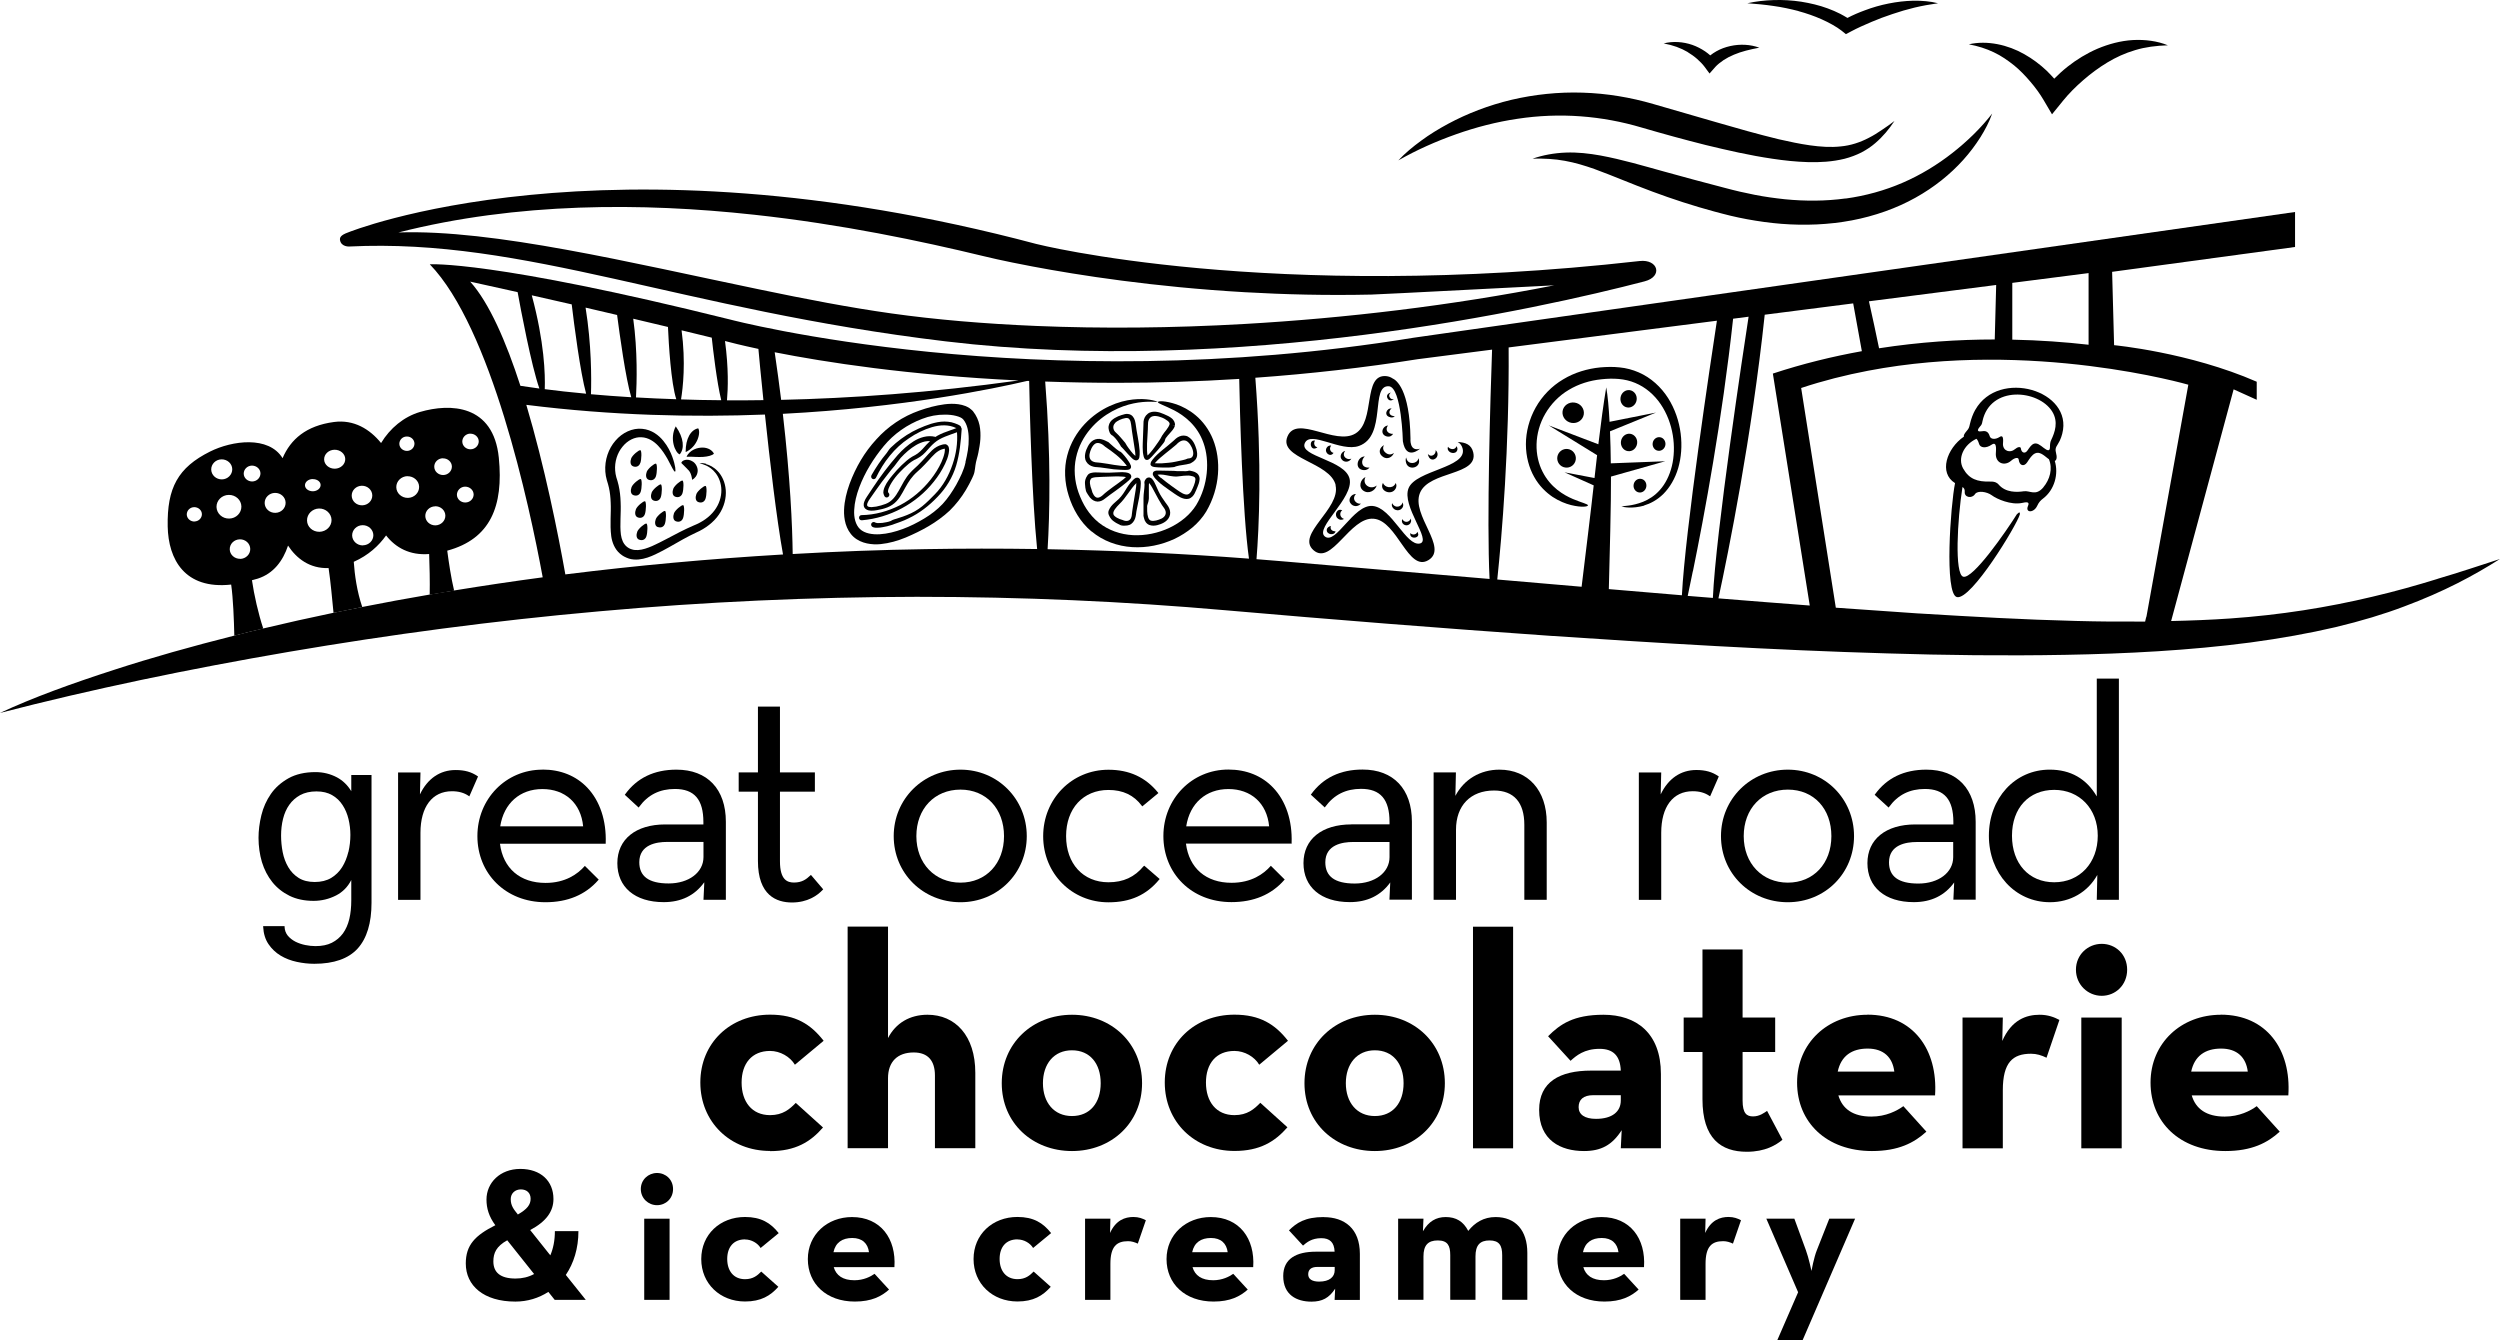 <?xml version="1.0" encoding="UTF-8"?>
<svg width="194px" height="104px" viewBox="0 0 194 104" version="1.1" xmlns="http://www.w3.org/2000/svg" xmlns:xlink="http://www.w3.org/1999/xlink">
    <title>Group</title>
    <g id="Page-1" stroke="none" stroke-width="1" fill="none" fill-rule="evenodd">
        <g id="Group" fill="#000000">
            <path d="M20.427,48.769 C20.045,47.622 19.718,46.166 19.552,45.026 C19.704,44.983 19.85,44.948 20.01,44.899 C21.226,44.505 21.956,43.527 22.352,42.338 C23.012,43.344 24.033,44.132 25.499,44.083 C25.659,45.166 25.777,46.503 25.881,47.559 C26.618,47.404 27.361,47.256 28.112,47.108 C27.695,45.891 27.521,44.596 27.452,43.597 C28.591,43.091 29.397,42.345 29.96,41.55 C30.703,42.499 31.801,43.112 33.302,42.992 C33.337,43.921 33.364,45.124 33.344,46.151 C33.969,46.046 34.608,45.94 35.24,45.835 C35.004,44.843 34.824,43.632 34.706,42.732 C38.054,41.824 39.083,39.284 38.708,35.519 C38.291,31.375 34.935,31.283 32.6,31.966 C31.329,32.339 30.266,33.232 29.571,34.379 C28.688,33.289 27.452,32.543 25.916,32.747 C23.755,33.035 22.553,34.091 21.928,35.554 C20.844,33.795 18.009,34.189 16.3,35.041 C13.805,36.286 12.958,37.862 13.013,40.853 C13.062,43.407 14.333,45.758 17.939,45.363 C18.092,46.44 18.155,48.087 18.183,49.332 C18.565,49.234 18.947,49.135 19.336,49.036 C19.697,48.945 20.066,48.861 20.434,48.776 L20.427,48.769 Z M36.498,33.654 C36.852,33.648 37.144,33.915 37.151,34.246 C37.151,34.583 36.873,34.858 36.519,34.865 C36.165,34.872 35.88,34.604 35.873,34.267 C35.873,33.936 36.144,33.654 36.498,33.648 L36.498,33.654 Z M36.095,37.764 C36.456,37.764 36.748,38.031 36.755,38.369 C36.755,38.707 36.477,38.988 36.116,38.995 C35.762,39.002 35.463,38.735 35.456,38.397 C35.456,38.059 35.734,37.771 36.088,37.764 L36.095,37.764 Z M34.372,35.568 C34.747,35.561 35.06,35.843 35.067,36.202 C35.067,36.561 34.775,36.856 34.393,36.863 C34.018,36.863 33.705,36.589 33.698,36.223 C33.691,35.864 33.99,35.568 34.365,35.561 L34.372,35.568 Z M33.767,39.284 C34.198,39.277 34.553,39.6 34.56,40.009 C34.566,40.417 34.226,40.754 33.795,40.769 C33.364,40.776 33.01,40.452 33.003,40.044 C32.996,39.636 33.337,39.298 33.767,39.291 L33.767,39.284 Z M31.565,33.873 C31.892,33.866 32.156,34.112 32.163,34.422 C32.163,34.731 31.912,34.984 31.586,34.991 C31.259,34.991 30.995,34.752 30.988,34.443 C30.988,34.133 31.238,33.873 31.565,33.873 Z M31.62,36.955 C32.107,36.948 32.517,37.313 32.524,37.778 C32.531,38.242 32.142,38.629 31.655,38.636 C31.169,38.644 30.759,38.278 30.752,37.806 C30.745,37.342 31.134,36.962 31.62,36.948 L31.62,36.955 Z M24.79,41.268 C24.262,41.275 23.832,40.888 23.825,40.389 C23.818,39.889 24.235,39.474 24.756,39.46 C25.284,39.453 25.715,39.847 25.728,40.346 C25.735,40.846 25.319,41.254 24.79,41.268 Z M28.167,42.324 C27.709,42.331 27.34,41.986 27.326,41.557 C27.32,41.12 27.681,40.761 28.133,40.754 C28.584,40.747 28.959,41.085 28.973,41.521 C28.98,41.951 28.619,42.309 28.167,42.317 L28.167,42.324 Z M28.077,37.694 C28.515,37.687 28.883,38.017 28.89,38.439 C28.897,38.862 28.549,39.206 28.105,39.213 C27.66,39.221 27.299,38.89 27.292,38.468 C27.285,38.052 27.632,37.7 28.077,37.694 Z M25.958,34.9 C26.409,34.893 26.785,35.217 26.791,35.618 C26.799,36.026 26.437,36.364 25.985,36.371 C25.534,36.378 25.159,36.054 25.152,35.653 C25.145,35.245 25.506,34.907 25.958,34.9 Z M24.269,37.18 C24.603,37.173 24.881,37.377 24.881,37.637 C24.881,37.898 24.617,38.116 24.283,38.123 C23.943,38.123 23.672,37.926 23.665,37.658 C23.665,37.398 23.929,37.18 24.262,37.173 L24.269,37.18 Z M15.091,40.473 C14.771,40.473 14.5,40.234 14.493,39.924 C14.493,39.614 14.743,39.361 15.07,39.354 C15.396,39.354 15.661,39.593 15.668,39.896 C15.668,40.206 15.417,40.459 15.091,40.466 L15.091,40.473 Z M21.337,38.249 C21.789,38.242 22.157,38.58 22.164,39.009 C22.171,39.439 21.817,39.79 21.365,39.797 C20.913,39.804 20.545,39.467 20.538,39.038 C20.531,38.608 20.892,38.256 21.337,38.249 Z M19.552,36.131 C19.906,36.131 20.205,36.392 20.212,36.73 C20.212,37.074 19.934,37.356 19.572,37.363 C19.218,37.363 18.919,37.102 18.912,36.758 C18.912,36.42 19.19,36.138 19.545,36.131 L19.552,36.131 Z M16.39,36.441 C16.383,36.012 16.738,35.653 17.189,35.646 C17.641,35.639 18.016,35.977 18.023,36.406 C18.03,36.835 17.669,37.194 17.224,37.201 C16.772,37.208 16.404,36.87 16.39,36.441 Z M16.8,39.34 C16.793,38.833 17.217,38.411 17.752,38.404 C18.287,38.397 18.725,38.798 18.732,39.305 C18.739,39.812 18.315,40.234 17.787,40.241 C17.252,40.255 16.814,39.847 16.8,39.34 Z M18.641,43.365 C18.197,43.372 17.835,43.041 17.828,42.626 C17.821,42.204 18.169,41.859 18.613,41.852 C19.051,41.845 19.413,42.176 19.419,42.598 C19.427,43.013 19.079,43.358 18.641,43.372 L18.641,43.365 Z" id="Shape" fill-rule="nonzero"></path>
            <path d="M27.259,61.399 C26.981,60.935 26.606,60.569 26.148,60.323 C25.64,60.055 25.085,59.915 24.48,59.915 C23.66,59.915 22.958,60.077 22.389,60.393 C21.826,60.71 21.36,61.118 21.02,61.611 C20.679,62.103 20.429,62.659 20.283,63.257 C20.137,63.855 20.061,64.446 20.061,65.016 C20.061,65.671 20.151,66.304 20.325,66.895 C20.506,67.486 20.777,68.007 21.131,68.45 C21.485,68.893 21.937,69.252 22.465,69.513 C22.993,69.773 23.625,69.907 24.334,69.907 C24.946,69.907 25.536,69.766 26.085,69.484 C26.592,69.224 26.988,68.823 27.259,68.288 L27.259,69.864 C27.259,70.385 27.211,70.878 27.107,71.314 C27.002,71.75 26.835,72.123 26.613,72.433 C26.384,72.742 26.099,72.982 25.752,73.158 C25.404,73.334 24.98,73.418 24.48,73.418 C24.23,73.418 23.959,73.39 23.688,73.334 C23.417,73.277 23.16,73.193 22.924,73.073 C22.694,72.954 22.493,72.799 22.333,72.609 C22.18,72.419 22.09,72.186 22.083,71.919 L22.083,71.87 L20.422,71.87 L20.422,71.926 C20.45,72.454 20.589,72.904 20.839,73.27 C21.082,73.629 21.402,73.932 21.777,74.157 C22.152,74.382 22.576,74.544 23.035,74.642 C23.493,74.741 23.945,74.79 24.39,74.79 C25.911,74.79 27.044,74.389 27.753,73.608 C28.468,72.82 28.83,71.624 28.83,70.054 L28.83,60.14 L27.259,60.14 L27.259,61.392 L27.259,61.399 Z M27.03,66.114 C26.926,66.55 26.766,66.944 26.551,67.289 C26.335,67.634 26.05,67.915 25.703,68.126 C25.349,68.338 24.918,68.443 24.424,68.443 C23.931,68.443 23.507,68.338 23.174,68.126 C22.84,67.915 22.569,67.634 22.368,67.289 C22.166,66.944 22.02,66.557 21.937,66.128 C21.854,65.706 21.812,65.269 21.812,64.84 C21.812,64.39 21.861,63.954 21.965,63.538 C22.069,63.123 22.229,62.758 22.451,62.448 C22.667,62.138 22.958,61.885 23.299,61.695 C23.646,61.512 24.063,61.413 24.556,61.413 C25.05,61.413 25.439,61.512 25.772,61.702 C26.106,61.892 26.377,62.152 26.585,62.476 C26.794,62.793 26.947,63.159 27.044,63.56 C27.141,63.961 27.19,64.376 27.19,64.791 C27.19,65.227 27.141,65.671 27.037,66.114 L27.03,66.114 Z" id="Shape" fill-rule="nonzero"></path>
            <path d="M36.422,61.794 L37.096,60.253 L37.061,60.232 C36.582,59.901 36.054,59.754 35.352,59.754 C34.143,59.754 33.17,60.422 32.587,61.646 L32.628,60 L32.628,59.944 L30.891,59.944 L30.891,69.83 L32.628,69.83 L32.628,64.63 C32.628,62.603 33.545,61.4 35.074,61.4 C35.595,61.4 36.019,61.52 36.373,61.766 L36.422,61.801 L36.422,61.794 Z" id="Path" fill-rule="nonzero"></path>
            <path d="M42.09,59.725 C39.262,59.725 37.046,61.991 37.046,64.883 C37.046,67.775 39.214,70.013 42.327,70.013 C44.05,70.013 45.432,69.436 46.426,68.296 L46.461,68.26 L45.384,67.191 L45.349,67.233 C44.828,67.817 43.883,68.514 42.334,68.514 C40.353,68.514 39.04,67.381 38.797,65.474 L47.003,65.474 L47.003,65.425 C47.065,63.687 46.558,62.16 45.578,61.125 C44.703,60.203 43.501,59.718 42.104,59.718 L42.09,59.725 Z M38.818,64.123 C39.096,62.336 40.346,61.231 42.09,61.231 C43.834,61.231 45.078,62.314 45.252,64.123 L38.811,64.123 L38.818,64.123 Z" id="Shape" fill-rule="nonzero"></path>
            <path d="M100.229,65.423 C100.292,63.685 99.784,62.158 98.798,61.124 C97.922,60.202 96.72,59.717 95.324,59.717 C92.496,59.717 90.279,61.983 90.279,64.874 C90.279,67.767 92.447,70.004 95.56,70.004 C97.283,70.004 98.666,69.427 99.659,68.287 L99.694,68.252 L98.617,67.183 L98.582,67.225 C98.061,67.809 97.116,68.505 95.567,68.505 C93.587,68.505 92.273,67.373 92.03,65.466 L100.236,65.466 L100.236,65.416 L100.229,65.423 Z M92.051,64.122 C92.329,62.334 93.58,61.23 95.324,61.23 C97.068,61.23 98.311,62.313 98.485,64.122 L92.051,64.122 Z" id="Shape" fill-rule="nonzero"></path>
            <path d="M54.653,68.486 L54.59,69.823 L56.327,69.823 L56.327,63.772 C56.327,61.238 54.896,59.725 52.492,59.725 C50.769,59.725 49.428,60.366 48.511,61.639 L48.483,61.675 L49.56,62.667 L49.595,62.618 C50.282,61.675 51.193,61.224 52.374,61.224 C53.882,61.224 54.583,62.041 54.583,63.793 L54.583,63.976 L51.623,63.976 C49.331,63.976 47.906,65.13 47.906,66.98 C47.906,68.831 49.254,70.006 51.505,70.006 C52.853,70.006 53.91,69.492 54.639,68.479 L54.653,68.486 Z M49.609,66.91 C49.609,65.538 50.95,65.334 51.749,65.334 L54.59,65.334 L54.59,66.509 C54.59,67.698 53.451,68.556 51.888,68.556 C50.324,68.556 49.609,67.987 49.609,66.91 Z" id="Shape" fill-rule="nonzero"></path>
            <path d="M58.816,54.834 L58.816,59.936 L57.322,59.936 L57.322,61.435 L58.816,61.435 L58.816,66.818 C58.816,69.478 60.254,70.033 61.456,70.033 C62.658,70.033 63.429,69.499 63.846,69.048 L63.881,69.013 L62.929,67.894 L62.887,67.93 C62.575,68.225 62.241,68.485 61.616,68.485 C61.108,68.485 60.525,68.295 60.525,66.839 L60.525,61.435 L63.235,61.435 L63.235,59.936 L60.525,59.936 L60.525,54.834 L58.809,54.834 L58.816,54.834 Z" id="Path" fill-rule="nonzero"></path>
            <path d="M74.535,70.013 C77.419,70.013 79.677,67.761 79.677,64.883 C79.677,62.005 77.419,59.725 74.535,59.725 C71.652,59.725 69.352,61.991 69.352,64.883 C69.352,67.775 71.631,70.013 74.535,70.013 Z M74.535,61.274 C76.523,61.274 77.912,62.758 77.912,64.883 C77.912,67.008 76.523,68.493 74.535,68.493 C72.548,68.493 71.11,67.008 71.11,64.883 C71.11,62.758 72.52,61.274 74.535,61.274 Z" id="Shape" fill-rule="nonzero"></path>
            <path d="M88.753,67.205 C88.044,68.063 87.176,68.464 86.015,68.464 C84.049,68.464 82.729,67.022 82.729,64.883 C82.729,62.743 84.049,61.301 86.015,61.301 C87.141,61.301 87.989,61.702 88.607,62.532 L88.642,62.575 L89.892,61.54 L89.858,61.498 C88.885,60.309 87.627,59.732 86.015,59.732 C83.174,59.732 80.95,61.998 80.95,64.89 C80.95,67.782 83.174,70.019 86.015,70.019 C87.711,70.019 88.961,69.457 89.955,68.253 L89.99,68.211 L88.795,67.177 L88.76,67.219 L88.753,67.205 Z" id="Path" fill-rule="nonzero"></path>
            <path d="M104.867,63.974 C102.574,63.974 101.15,65.128 101.15,66.978 C101.15,68.829 102.498,70.004 104.749,70.004 C106.104,70.004 107.153,69.49 107.883,68.477 L107.82,69.814 L109.564,69.814 L109.564,63.763 C109.564,61.23 108.133,59.717 105.736,59.717 C104.013,59.717 102.672,60.357 101.747,61.631 L101.72,61.666 L102.804,62.658 L102.838,62.609 C103.526,61.666 104.436,61.215 105.618,61.215 C107.125,61.215 107.827,62.032 107.827,63.784 L107.827,63.967 L104.867,63.967 L104.867,63.974 Z M107.827,66.514 C107.827,67.703 106.695,68.562 105.124,68.562 C103.554,68.562 102.845,67.992 102.845,66.915 C102.845,65.543 104.186,65.339 104.985,65.339 L107.827,65.339 L107.827,66.514 Z" id="Shape" fill-rule="nonzero"></path>
            <path d="M153.312,69.823 L153.312,63.772 C153.312,61.238 151.881,59.725 149.484,59.725 C147.76,59.725 146.419,60.366 145.502,61.639 L145.474,61.675 L146.558,62.667 L146.593,62.618 C147.281,61.675 148.191,61.224 149.372,61.224 C150.88,61.224 151.582,62.041 151.582,63.793 L151.582,63.976 L148.629,63.976 C146.336,63.976 144.912,65.13 144.912,66.98 C144.912,68.831 146.26,70.006 148.511,70.006 C149.859,70.006 150.915,69.492 151.644,68.479 L151.582,69.816 L153.326,69.816 L153.312,69.823 Z M151.568,66.516 C151.568,67.705 150.435,68.564 148.865,68.564 C147.295,68.564 146.586,67.993 146.586,66.917 C146.586,65.545 147.927,65.341 148.726,65.341 L151.568,65.341 L151.568,66.516 Z" id="Shape" fill-rule="nonzero"></path>
            <path d="M111.249,59.937 L111.249,69.823 L112.986,69.823 L112.986,64.384 C112.986,62.505 114.119,61.344 115.939,61.344 C117.475,61.344 118.288,62.266 118.288,64.004 L118.288,69.823 L120.025,69.823 L120.025,63.821 C120.025,61.337 118.586,59.725 116.356,59.725 C114.869,59.725 113.605,60.478 112.938,61.759 L112.979,59.937 L111.242,59.937 L111.249,59.937 Z" id="Path" fill-rule="nonzero"></path>
            <path d="M132.649,61.758 L132.705,61.793 L133.379,60.252 L133.344,60.231 C132.864,59.9 132.336,59.752 131.635,59.752 C130.419,59.752 129.453,60.421 128.869,61.645 L128.911,59.942 L127.174,59.942 L127.174,69.829 L128.911,69.829 L128.911,64.629 C128.911,62.602 129.821,61.399 131.357,61.399 C131.878,61.399 132.302,61.518 132.656,61.765 L132.649,61.758 Z" id="Path" fill-rule="nonzero"></path>
            <path d="M143.873,64.883 C143.873,61.991 141.615,59.725 138.731,59.725 C135.848,59.725 133.548,61.991 133.548,64.883 C133.548,67.775 135.827,70.013 138.731,70.013 C141.636,70.013 143.873,67.761 143.873,64.883 Z M135.313,64.883 C135.313,62.758 136.723,61.274 138.738,61.274 C140.753,61.274 142.115,62.758 142.115,64.883 C142.115,67.008 140.725,68.493 138.738,68.493 C136.751,68.493 135.313,67.008 135.313,64.883 Z" id="Shape" fill-rule="nonzero"></path>
            <path d="M164.426,69.822 L164.426,52.66 L162.71,52.66 L162.71,61.8 C161.904,60.421 160.674,59.724 159.055,59.724 C156.366,59.724 154.337,61.934 154.337,64.854 C154.337,67.774 156.373,70.012 159.076,70.012 C160.66,70.012 162.015,69.224 162.752,67.894 L162.71,69.822 L164.426,69.822 Z M159.41,68.464 C157.443,68.464 156.13,67.014 156.13,64.854 C156.13,62.694 157.45,61.294 159.41,61.294 C161.369,61.294 162.786,62.757 162.786,64.854 C162.786,66.951 161.397,68.464 159.41,68.464 Z" id="Shape" fill-rule="nonzero"></path>
            <path d="M59.759,89.328 C61.732,89.328 62.892,88.611 63.865,87.492 L61.753,85.585 C61.287,86.063 60.752,86.535 59.759,86.535 C58.341,86.535 57.549,85.486 57.549,84.009 C57.549,82.531 58.341,81.553 59.759,81.553 C60.544,81.553 61.315,82.003 61.684,82.623 L63.914,80.765 C62.913,79.477 61.732,78.738 59.759,78.738 C56.667,78.738 54.346,80.934 54.346,84.002 C54.346,87.07 56.667,89.314 59.759,89.314 L59.759,89.328 Z" id="Path" fill-rule="nonzero"></path>
            <path d="M75.684,89.109 L75.684,83.248 C75.684,80.363 74.128,78.744 71.974,78.744 C70.605,78.744 69.514,79.385 68.91,80.553 L68.91,71.905 L65.776,71.905 L65.776,89.102 L68.91,89.102 L68.91,83.67 C68.91,82.382 69.653,81.671 70.904,81.671 C72.016,81.671 72.551,82.319 72.551,83.459 L72.551,89.102 L75.684,89.102 L75.684,89.109 Z" id="Path" fill-rule="nonzero"></path>
            <path d="M88.624,84.057 C88.624,80.961 86.254,78.745 83.19,78.745 C80.126,78.745 77.736,80.961 77.736,84.057 C77.736,87.153 80.126,89.321 83.19,89.321 C86.254,89.321 88.624,87.125 88.624,84.057 Z M83.183,86.605 C81.794,86.605 80.932,85.556 80.932,84.057 C80.932,82.558 81.787,81.503 83.183,81.503 C84.58,81.503 85.414,82.53 85.414,84.057 C85.414,85.584 84.58,86.605 83.183,86.605 Z" id="Shape" fill-rule="nonzero"></path>
            <path d="M97.793,85.585 C97.328,86.063 96.792,86.535 95.792,86.535 C94.374,86.535 93.582,85.486 93.582,84.009 C93.582,82.531 94.374,81.553 95.792,81.553 C96.584,81.553 97.348,82.003 97.717,82.623 L99.947,80.765 C98.946,79.477 97.758,78.738 95.792,78.738 C92.707,78.738 90.386,80.934 90.386,84.002 C90.386,87.07 92.707,89.314 95.792,89.314 C97.765,89.314 98.925,88.597 99.905,87.478 L97.793,85.571 L97.793,85.585 Z" id="Path" fill-rule="nonzero"></path>
            <path d="M112.121,84.057 C112.121,80.961 109.752,78.745 106.688,78.745 C103.624,78.745 101.227,80.961 101.227,84.057 C101.227,87.153 103.617,89.321 106.688,89.321 C109.759,89.321 112.121,87.125 112.121,84.057 Z M106.688,86.605 C105.298,86.605 104.437,85.556 104.437,84.057 C104.437,82.558 105.298,81.503 106.688,81.503 C108.077,81.503 108.918,82.53 108.918,84.057 C108.918,85.584 108.084,86.605 106.688,86.605 Z" id="Shape" fill-rule="nonzero"></path>
            <polygon id="Path" fill-rule="nonzero" points="117.417 71.912 114.304 71.912 114.304 89.11 117.417 89.11"></polygon>
            <path d="M124.426,78.745 C122.105,78.745 121.056,79.484 120.132,80.412 L121.876,82.319 C122.314,81.918 122.939,81.39 124.127,81.39 C125.169,81.39 125.725,81.911 125.774,83.079 L123.474,83.079 C121.035,83.079 119.437,83.959 119.437,86.126 C119.437,88.49 121.112,89.321 122.918,89.321 C124.238,89.321 125.1,88.863 125.843,87.702 L125.774,89.103 L128.887,89.103 L128.887,83.34 C128.887,80.152 126.962,78.745 124.433,78.745 L124.426,78.745 Z M125.774,85.394 C125.774,86.253 125.121,86.823 123.849,86.823 C122.967,86.823 122.501,86.485 122.501,85.915 C122.501,85.345 122.849,84.986 123.641,84.986 L125.774,84.986 L125.774,85.387 L125.774,85.394 Z" id="Shape" fill-rule="nonzero"></path>
            <path d="M137.129,86.203 C136.914,86.344 136.552,86.633 136.038,86.633 C135.552,86.633 135.225,86.414 135.225,85.394 L135.225,81.637 L137.754,81.637 L137.754,78.963 L135.225,78.963 L135.225,73.678 L132.112,73.678 L132.112,78.963 L130.653,78.963 L130.653,81.637 L132.112,81.637 L132.112,85.303 C132.112,88.35 133.551,89.377 135.552,89.377 C136.99,89.377 137.831,88.849 138.317,88.448 L137.129,86.21 L137.129,86.203 Z" id="Path" fill-rule="nonzero"></path>
            <path d="M144.908,78.745 C141.844,78.745 139.454,80.934 139.454,84.009 C139.454,87.084 141.733,89.321 145.262,89.321 C147.326,89.321 148.535,88.681 149.487,87.816 L147.701,85.838 C147.208,86.197 146.353,86.647 145.214,86.647 C143.796,86.647 142.962,86.049 142.657,85.001 L150.161,85.001 C150.39,81.454 148.465,78.738 144.915,78.738 L144.908,78.745 Z M142.608,83.157 C142.865,81.94 143.699,81.37 144.929,81.37 C146.159,81.37 146.86,82.038 146.999,83.157 L142.608,83.157 Z" id="Shape" fill-rule="nonzero"></path>
            <path d="M155.377,80.799 L155.419,78.963 L152.292,78.963 L152.292,89.11 L155.419,89.11 L155.419,84.606 C155.419,82.439 156.19,81.77 157.608,81.77 C158.046,81.77 158.421,81.89 158.81,82.08 L159.81,79.146 C159.414,78.935 158.928,78.745 158.275,78.745 C157.253,78.745 156.093,79.125 155.371,80.792 L155.377,80.799 Z" id="Path" fill-rule="nonzero"></path>
            <path d="M163.094,73.243 C162.024,73.243 161.093,74.08 161.093,75.248 C161.093,76.416 162.024,77.275 163.094,77.275 C164.164,77.275 165.067,76.437 165.067,75.248 C165.067,74.059 164.164,73.243 163.094,73.243 Z" id="Path" fill-rule="nonzero"></path>
            <polygon id="Path" fill-rule="nonzero" points="164.643 78.963 161.51 78.963 161.51 89.11 164.643 89.11"></polygon>
            <path d="M172.336,78.745 C169.272,78.745 166.882,80.934 166.882,84.009 C166.882,87.084 169.154,89.321 172.684,89.321 C174.747,89.321 175.963,88.681 176.908,87.816 L175.122,85.838 C174.636,86.197 173.774,86.647 172.635,86.647 C171.218,86.647 170.384,86.049 170.078,85.001 L177.575,85.001 C177.811,81.454 175.887,78.738 172.329,78.738 L172.336,78.745 Z M170.036,83.157 C170.293,81.94 171.127,81.37 172.357,81.37 C173.587,81.37 174.289,82.038 174.428,83.157 L170.043,83.157 L170.036,83.157 Z" id="Shape" fill-rule="nonzero"></path>
            <path d="M44.9,95.535 L43.059,95.535 C43.059,96.274 42.927,96.893 42.705,97.414 L41.141,95.451 C42.392,94.789 42.948,94.001 42.948,93.044 C42.948,91.637 41.954,90.708 40.377,90.708 C38.8,90.708 37.751,91.785 37.751,93.086 C37.751,93.762 37.938,94.402 38.438,95.078 C36.875,95.866 36.145,96.605 36.145,98.047 C36.145,99.764 37.528,101.003 39.995,101.003 C40.926,101.003 41.801,100.735 42.552,100.25 L43.045,100.869 L45.456,100.869 L43.907,98.934 C44.518,98.033 44.886,96.879 44.886,95.535 L44.9,95.535 Z M40.419,92.298 C40.87,92.298 41.176,92.566 41.176,93.023 C41.176,93.48 40.912,93.832 40.182,94.247 L40.155,94.205 C39.877,93.853 39.633,93.572 39.633,93.051 C39.633,92.608 39.967,92.298 40.419,92.298 Z M40.009,99.215 C38.814,99.215 38.285,98.73 38.285,97.885 C38.285,97.238 38.508,96.717 39.362,96.246 L41.447,98.864 C41.009,99.103 40.53,99.215 40.002,99.215 L40.009,99.215 Z" id="Shape" fill-rule="nonzero"></path>
            <path d="M50.985,91.024 C50.311,91.024 49.727,91.545 49.727,92.269 C49.727,92.994 50.311,93.522 50.985,93.522 C51.659,93.522 52.229,93.008 52.229,92.269 C52.229,91.531 51.659,91.024 50.985,91.024 Z" id="Path" fill-rule="nonzero"></path>
            <polygon id="Path" fill-rule="nonzero" points="51.959 94.571 49.992 94.571 49.992 100.869 51.959 100.869"></polygon>
            <path d="M57.815,96.183 C58.309,96.183 58.795,96.464 59.024,96.844 L60.428,95.69 C59.802,94.895 59.052,94.438 57.815,94.438 C55.877,94.438 54.417,95.796 54.417,97.703 C54.417,99.609 55.877,100.996 57.815,100.996 C59.052,100.996 59.782,100.552 60.4,99.856 L59.073,98.674 C58.781,98.969 58.447,99.265 57.815,99.265 C56.926,99.265 56.432,98.617 56.432,97.696 C56.432,96.774 56.926,96.176 57.815,96.176 L57.815,96.183 Z" id="Path" fill-rule="nonzero"></path>
            <path d="M66.121,94.443 C64.196,94.443 62.688,95.801 62.688,97.708 C62.688,99.615 64.12,101.001 66.336,101.001 C67.636,101.001 68.393,100.6 68.99,100.072 L67.865,98.848 C67.559,99.066 67.017,99.347 66.302,99.347 C65.412,99.347 64.884,98.981 64.697,98.327 L69.407,98.327 C69.553,96.124 68.344,94.443 66.107,94.443 L66.121,94.443 Z M64.676,97.173 C64.835,96.42 65.364,96.068 66.135,96.068 C66.906,96.068 67.344,96.483 67.434,97.173 L64.676,97.173 Z" id="Shape" fill-rule="nonzero"></path>
            <path d="M78.96,96.181 C79.46,96.181 79.94,96.463 80.169,96.843 L81.566,95.689 C80.94,94.894 80.197,94.436 78.953,94.436 C77.014,94.436 75.548,95.794 75.548,97.701 C75.548,99.608 77.007,100.995 78.953,100.995 C80.19,100.995 80.919,100.551 81.538,99.855 L80.211,98.672 C79.919,98.968 79.585,99.263 78.96,99.263 C78.07,99.263 77.57,98.616 77.57,97.694 C77.57,96.773 78.064,96.174 78.96,96.174 L78.96,96.181 Z" id="Path" fill-rule="nonzero"></path>
            <path d="M86.139,95.711 L86.167,94.571 L84.201,94.571 L84.201,100.869 L86.167,100.869 L86.167,98.076 C86.167,96.732 86.646,96.316 87.536,96.316 C87.814,96.316 88.05,96.394 88.293,96.506 L88.918,94.691 C88.668,94.557 88.363,94.438 87.953,94.438 C87.306,94.438 86.577,94.677 86.125,95.711 L86.139,95.711 Z" id="Path" fill-rule="nonzero"></path>
            <path d="M93.956,94.443 C92.031,94.443 90.523,95.801 90.523,97.708 C90.523,99.615 91.955,101.001 94.171,101.001 C95.471,101.001 96.228,100.6 96.825,100.072 L95.7,98.848 C95.394,99.066 94.852,99.347 94.143,99.347 C93.254,99.347 92.726,98.981 92.538,98.327 L97.249,98.327 C97.395,96.124 96.186,94.443 93.949,94.443 L93.956,94.443 Z M92.511,97.173 C92.67,96.42 93.198,96.068 93.97,96.068 C94.741,96.068 95.179,96.483 95.269,97.173 L92.511,97.173 Z" id="Shape" fill-rule="nonzero"></path>
            <path d="M102.726,94.443 C101.267,94.443 100.606,94.9 100.023,95.477 L101.114,96.659 C101.392,96.413 101.788,96.082 102.531,96.082 C103.191,96.082 103.539,96.406 103.566,97.131 L102.121,97.131 C100.586,97.131 99.578,97.68 99.578,99.024 C99.578,100.487 100.627,101.008 101.767,101.008 C102.601,101.008 103.136,100.726 103.608,100.002 L103.566,100.874 L105.526,100.874 L105.526,97.3 C105.526,95.322 104.317,94.45 102.726,94.45 L102.726,94.443 Z M103.573,98.566 C103.573,99.094 103.163,99.453 102.364,99.453 C101.808,99.453 101.517,99.249 101.517,98.89 C101.517,98.531 101.732,98.313 102.232,98.313 L103.573,98.313 L103.573,98.566 Z" id="Shape" fill-rule="nonzero"></path>
            <path d="M116.055,94.443 C115.138,94.443 114.45,94.872 113.936,95.519 C113.553,94.781 112.991,94.443 112.185,94.443 C111.441,94.443 110.857,94.781 110.42,95.547 L110.461,94.569 L108.495,94.569 L108.495,100.867 L110.461,100.867 L110.461,97.497 C110.461,96.638 110.809,96.258 111.573,96.258 C112.337,96.258 112.539,96.659 112.539,97.398 L112.539,100.867 L114.498,100.867 L114.498,97.497 C114.498,96.638 114.832,96.258 115.589,96.258 C116.347,96.258 116.569,96.659 116.569,97.398 L116.569,100.867 L118.521,100.867 L118.521,97.222 C118.521,95.491 117.618,94.443 116.055,94.443 Z" id="Path" fill-rule="nonzero"></path>
            <path d="M124.281,94.443 C122.357,94.443 120.856,95.801 120.856,97.708 C120.856,99.615 122.287,101.001 124.504,101.001 C125.803,101.001 126.56,100.6 127.158,100.072 L126.032,98.848 C125.727,99.066 125.185,99.347 124.469,99.347 C123.58,99.347 123.052,98.981 122.864,98.327 L127.575,98.327 C127.721,96.124 126.512,94.443 124.274,94.443 L124.281,94.443 Z M122.836,97.173 C122.996,96.42 123.524,96.068 124.295,96.068 C125.067,96.068 125.504,96.483 125.595,97.173 L122.836,97.173 Z" id="Shape" fill-rule="nonzero"></path>
            <path d="M132.323,95.71 L132.351,94.57 L130.384,94.57 L130.384,100.868 L132.351,100.868 L132.351,98.074 C132.351,96.73 132.83,96.315 133.719,96.315 C133.997,96.315 134.234,96.393 134.477,96.505 L135.102,94.69 C134.852,94.556 134.546,94.436 134.136,94.436 C133.49,94.436 132.761,94.676 132.309,95.71 L132.323,95.71 Z" id="Path" fill-rule="nonzero"></path>
            <path d="M140.994,96.999 C140.757,97.576 140.57,98.624 140.57,98.624 C140.57,98.624 140.354,97.59 140.132,96.999 L139.243,94.571 L137.068,94.571 L139.534,100.278 L137.916,104 L139.882,104 L143.954,94.571 L141.952,94.571 L140.994,96.999 Z" id="Path" fill-rule="nonzero"></path>
            <path d="M27.088,19.13 C40.825,18.454 52.734,24.02 73.391,26.49 C95.959,29.192 119.437,23.971 127.622,21.832 C129.06,21.459 128.678,20.094 127.232,20.256 C98.425,23.507 80.423,18.933 80.423,18.933 C46.766,9.982 27.005,18.039 27.005,18.039 C26.414,18.25 26.352,18.447 26.387,18.644 C26.484,19.165 27.095,19.13 27.095,19.13 L27.088,19.13 Z M58.494,16.66 C65.31,17.399 71.487,18.708 76.288,19.869 C76.427,19.904 77.796,20.242 80.117,20.678 C83.695,21.354 89.525,22.268 96.598,22.676 C99.669,22.852 102.969,22.937 106.423,22.859 C107.291,22.838 119.742,22.177 120.611,22.142 C112.613,23.718 104.415,24.689 96.591,25.139 C90.928,25.463 85.467,25.505 80.416,25.294 C76.365,25.125 72.585,24.802 69.18,24.323 C65.963,23.873 62.496,23.204 58.953,22.465 C48.933,20.39 38.289,17.786 30.917,18.039 C40.158,15.689 49.844,15.717 58.487,16.66 L58.494,16.66 Z" id="Shape" fill-rule="nonzero"></path>
            <path d="M54.811,35.992 C54.547,35.922 54.359,35.929 54.283,35.943 C54.359,35.971 54.533,36.007 54.769,36.112 C55.005,36.218 55.297,36.401 55.541,36.724 C55.784,37.041 55.971,37.498 55.978,38.026 C55.985,38.554 55.812,39.131 55.429,39.63 C55.047,40.13 54.491,40.517 53.817,40.784 C53.109,41.087 52.407,41.46 51.691,41.84 C51.337,42.023 50.975,42.213 50.607,42.375 C50.246,42.529 49.871,42.663 49.516,42.684 C49.343,42.691 49.176,42.684 49.023,42.628 C48.947,42.607 48.87,42.572 48.815,42.544 L48.683,42.459 C48.683,42.459 48.627,42.417 48.599,42.389 C48.363,42.178 48.238,41.861 48.182,41.488 C48.085,40.721 48.203,39.841 48.161,38.969 C48.148,38.526 48.099,38.089 48.002,37.653 C47.953,37.428 47.884,37.217 47.828,37.041 C47.779,36.872 47.752,36.696 47.738,36.527 C47.682,35.831 47.904,35.148 48.307,34.663 C48.703,34.17 49.266,33.895 49.78,33.931 C50.302,33.952 50.746,34.247 51.066,34.585 C51.392,34.923 51.615,35.296 51.795,35.605 C52.136,36.232 52.296,36.626 52.386,36.598 C52.449,36.577 52.428,36.147 52.164,35.429 C52.032,35.078 51.83,34.641 51.476,34.212 C51.135,33.79 50.58,33.34 49.829,33.276 C49.079,33.199 48.287,33.572 47.758,34.198 C47.217,34.817 46.911,35.697 46.973,36.598 C46.987,36.823 47.029,37.048 47.092,37.266 C47.154,37.477 47.217,37.66 47.251,37.836 C47.335,38.209 47.376,38.603 47.39,39.004 C47.432,39.82 47.314,40.658 47.432,41.608 C47.495,42.072 47.696,42.614 48.113,42.966 C48.169,43.015 48.203,43.043 48.287,43.099 L48.425,43.184 C48.558,43.254 48.676,43.303 48.801,43.346 C49.051,43.423 49.315,43.437 49.558,43.416 C50.051,43.367 50.475,43.198 50.864,43.015 C51.26,42.832 51.622,42.628 51.976,42.431 C52.685,42.023 53.359,41.636 54.026,41.326 C54.734,41.017 55.388,40.524 55.791,39.926 C56.201,39.328 56.367,38.624 56.319,38.026 C56.27,37.414 56.02,36.907 55.707,36.577 C55.395,36.239 55.047,36.077 54.783,36.014 L54.811,35.992 Z" id="Path" fill-rule="nonzero"></path>
            <path d="M52.744,35.259 C53.127,34.83 53.078,33.985 52.439,33.085 C51.931,34.042 52.397,35.139 52.744,35.259 Z" id="Path" fill-rule="nonzero"></path>
            <path d="M54.18,33.238 C53.624,33.344 53.194,34.019 53.207,35.082 C54.152,34.646 54.395,33.541 54.18,33.238 Z" id="Path" fill-rule="nonzero"></path>
            <path d="M53.268,35.449 C53.539,35.428 53.754,35.449 53.963,35.456 C54.171,35.463 54.366,35.47 54.56,35.456 C54.943,35.428 55.276,35.343 55.401,35.203 C55.269,34.942 54.963,34.745 54.54,34.731 C54.324,34.731 54.088,34.766 53.852,34.879 C53.615,34.992 53.379,35.188 53.275,35.456 L53.268,35.449 Z" id="Path" fill-rule="nonzero"></path>
            <path d="M53.344,36.406 C53.406,36.469 53.476,36.519 53.545,36.652 C53.621,36.779 53.677,36.983 53.712,37.236 C53.927,37.117 54.101,36.898 54.136,36.603 C54.177,36.315 54.004,35.977 53.781,35.829 C53.323,35.519 52.885,35.745 52.871,35.928 C53.066,36.11 53.212,36.279 53.35,36.406 L53.344,36.406 Z" id="Path" fill-rule="nonzero"></path>
            <path d="M50.718,38.841 C50.954,38.933 51.19,38.841 51.281,38.574 C51.371,38.306 51.399,37.624 51.281,37.589 C51.163,37.561 50.662,37.976 50.572,38.215 C50.482,38.454 50.482,38.75 50.718,38.841 Z" id="Path" fill-rule="nonzero"></path>
            <path d="M49.693,35.921 C49.784,35.653 49.811,34.971 49.693,34.936 C49.575,34.907 49.075,35.323 48.984,35.562 C48.894,35.801 48.894,36.097 49.13,36.188 C49.367,36.28 49.603,36.188 49.686,35.921 L49.693,35.921 Z" id="Path" fill-rule="nonzero"></path>
            <path d="M50.899,36.963 C50.989,36.696 51.017,36.013 50.899,35.978 C50.781,35.95 50.28,36.365 50.19,36.604 C50.1,36.843 50.1,37.139 50.336,37.23 C50.572,37.322 50.809,37.23 50.899,36.963 Z" id="Path" fill-rule="nonzero"></path>
            <path d="M52.959,38.277 C53.049,38.01 53.077,37.327 52.959,37.292 C52.841,37.264 52.34,37.679 52.25,37.918 C52.16,38.157 52.16,38.453 52.396,38.544 C52.632,38.636 52.869,38.544 52.959,38.277 Z" id="Path" fill-rule="nonzero"></path>
            <path d="M54.194,38.961 C54.43,39.052 54.666,38.961 54.75,38.693 C54.84,38.426 54.868,37.743 54.75,37.708 C54.632,37.68 54.132,38.095 54.041,38.334 C53.951,38.574 53.951,38.869 54.187,38.961 L54.194,38.961 Z" id="Path" fill-rule="nonzero"></path>
            <path d="M49.163,38.425 C49.399,38.516 49.635,38.425 49.719,38.158 C49.809,37.89 49.837,37.208 49.719,37.172 C49.6,37.144 49.1,37.559 49.01,37.799 C48.92,38.038 48.92,38.334 49.156,38.425 L49.163,38.425 Z" id="Path" fill-rule="nonzero"></path>
            <path d="M52.455,40.452 C52.691,40.544 52.927,40.452 53.011,40.185 C53.101,39.917 53.129,39.235 53.011,39.2 C52.892,39.172 52.392,39.587 52.302,39.826 C52.218,40.065 52.218,40.361 52.448,40.452 L52.455,40.452 Z" id="Path" fill-rule="nonzero"></path>
            <path d="M49.492,40.15 C49.728,40.242 49.964,40.15 50.048,39.883 C50.138,39.615 50.166,38.926 50.048,38.898 C49.929,38.87 49.429,39.285 49.346,39.524 C49.255,39.763 49.256,40.059 49.492,40.15 Z" id="Path" fill-rule="nonzero"></path>
            <path d="M51.045,40.895 C51.281,40.986 51.518,40.895 51.601,40.627 C51.691,40.36 51.719,39.677 51.601,39.649 C51.483,39.621 50.983,40.036 50.892,40.275 C50.802,40.515 50.802,40.81 51.038,40.902 L51.045,40.895 Z" id="Path" fill-rule="nonzero"></path>
            <path d="M49.606,41.88 C49.842,41.972 50.078,41.88 50.161,41.613 C50.252,41.346 50.28,40.663 50.161,40.628 C50.043,40.6 49.543,41.015 49.453,41.254 C49.362,41.493 49.362,41.789 49.599,41.88 L49.606,41.88 Z" id="Path" fill-rule="nonzero"></path>
            <path d="M84.704,41.233 C85.586,41.979 86.725,42.387 87.858,42.457 C88.991,42.528 90.123,42.288 91.131,41.824 C91.631,41.585 92.103,41.289 92.527,40.937 C92.951,40.578 93.326,40.156 93.604,39.692 C94.695,37.827 94.764,35.688 94.132,34.105 C93.813,33.31 93.319,32.676 92.798,32.24 C92.277,31.797 91.742,31.543 91.304,31.381 C90.408,31.079 89.866,31.107 89.852,31.199 C89.831,31.304 90.332,31.445 91.11,31.839 C91.867,32.233 92.923,33 93.396,34.386 C93.875,35.73 93.764,37.637 92.826,39.192 C91.888,40.691 89.852,41.627 87.921,41.528 C86.948,41.479 86.003,41.148 85.259,40.55 C84.891,40.255 84.572,39.889 84.314,39.495 C84.183,39.298 84.064,39.08 83.967,38.876 C83.849,38.629 83.772,38.432 83.689,38.207 C83.376,37.313 83.314,36.37 83.501,35.512 C83.682,34.654 84.099,33.894 84.606,33.295 C85.635,32.078 86.969,31.508 87.962,31.304 C88.97,31.093 89.658,31.206 89.852,31.184 C89.678,31.107 88.991,30.882 87.907,31.002 C86.851,31.114 85.378,31.621 84.169,32.908 C83.571,33.549 83.064,34.379 82.814,35.357 C82.557,36.335 82.605,37.44 82.932,38.467 C83.245,39.488 83.821,40.508 84.704,41.247 L84.704,41.233 Z" id="Path" fill-rule="nonzero"></path>
            <path d="M91.178,32.938 C91.178,32.896 91.171,32.846 91.157,32.811 C91.144,32.741 91.109,32.678 91.067,32.621 C90.998,32.509 90.9,32.438 90.817,32.382 C90.643,32.262 90.456,32.206 90.289,32.122 C90.115,32.044 89.914,31.974 89.705,31.953 C89.504,31.932 89.254,31.953 89.059,32.115 C88.865,32.262 88.76,32.495 88.739,32.713 C88.719,32.945 88.739,33.093 88.719,33.29 L88.677,34.416 C88.677,34.606 88.663,34.796 88.684,34.993 C88.684,35.084 88.698,35.183 88.719,35.281 C88.739,35.38 88.746,35.471 88.83,35.605 C88.858,35.64 88.892,35.682 88.983,35.689 C88.983,35.689 89.004,35.689 89.038,35.689 C89.08,35.682 89.087,35.675 89.108,35.668 C89.163,35.64 89.205,35.605 89.247,35.563 C89.323,35.492 89.393,35.429 89.455,35.352 L89.837,34.929 C89.962,34.782 90.087,34.641 90.199,34.493 C90.254,34.423 90.317,34.352 90.365,34.268 C90.407,34.183 90.414,34.078 90.463,34.001 C90.567,33.853 90.678,33.726 90.81,33.585 C90.935,33.431 91.081,33.311 91.178,33.036 L90.963,32.987 L91.178,33.015 L91.178,32.938 Z M90.761,32.903 L90.761,32.945 L90.748,32.945 C90.734,33.036 90.629,33.198 90.525,33.339 C90.421,33.48 90.282,33.635 90.185,33.796 C90.018,34.141 89.782,34.43 89.573,34.732 C89.462,34.88 89.351,35.028 89.233,35.161 C89.177,35.225 89.115,35.288 89.059,35.344 L89.052,35.344 C89.052,35.344 89.038,35.281 89.031,35.246 C89.024,35.161 89.017,35.07 89.01,34.978 C89.01,34.796 89.01,34.613 89.01,34.43 L89.073,33.311 C89.087,33.128 89.073,32.903 89.094,32.769 C89.115,32.614 89.177,32.48 89.274,32.396 C89.476,32.213 89.851,32.276 90.164,32.403 C90.331,32.467 90.483,32.565 90.615,32.663 C90.678,32.713 90.727,32.769 90.748,32.818 C90.761,32.839 90.761,32.868 90.761,32.889 C90.761,32.903 90.761,32.903 90.761,32.903 Z" id="Shape" fill-rule="nonzero"></path>
            <path d="M86.971,34.633 C87.228,34.879 87.444,35.161 87.701,35.414 C87.763,35.477 87.826,35.548 87.902,35.611 C87.944,35.646 87.978,35.674 88.055,35.703 C88.083,35.717 88.138,35.731 88.201,35.724 C88.236,35.709 88.256,35.717 88.312,35.674 C88.319,35.667 88.326,35.667 88.354,35.632 C88.423,35.526 88.409,35.484 88.423,35.421 C88.43,35.372 88.437,35.315 88.437,35.273 C88.437,35.175 88.437,35.083 88.437,34.992 C88.388,34.26 88.208,33.592 88.124,32.888 C88.09,32.712 88.062,32.508 87.909,32.325 C87.756,32.128 87.478,32.086 87.298,32.135 C86.922,32.233 86.589,32.339 86.269,32.613 C86.116,32.754 85.998,33 86.026,33.247 C86.054,33.479 86.137,33.718 86.346,33.81 C86.61,34.028 86.797,34.323 86.978,34.626 L86.971,34.633 Z M86.512,32.839 C86.7,32.635 87.047,32.494 87.332,32.444 C87.478,32.423 87.582,32.444 87.645,32.543 C87.721,32.635 87.756,32.796 87.777,32.958 C87.853,33.648 87.992,34.358 88.083,35.034 C88.09,35.118 88.097,35.203 88.104,35.28 C88.104,35.315 88.104,35.344 88.104,35.372 L88.097,35.372 C88.041,35.33 87.978,35.266 87.923,35.21 C87.805,35.09 87.715,34.943 87.603,34.809 C87.499,34.668 87.402,34.527 87.318,34.365 C87.089,34.105 86.874,33.817 86.603,33.577 C86.353,33.373 86.325,33.043 86.519,32.846 L86.512,32.839 Z" id="Shape" fill-rule="nonzero"></path>
            <path d="M85.475,34.084 C85.274,34.028 85.031,34.056 84.836,34.168 C84.641,34.281 84.523,34.45 84.426,34.626 C84.336,34.795 84.259,34.971 84.218,35.175 C84.176,35.372 84.169,35.618 84.294,35.822 C84.412,36.033 84.627,36.16 84.829,36.209 C84.926,36.237 85.031,36.251 85.128,36.251 C85.218,36.251 85.288,36.258 85.378,36.272 L85.899,36.343 C86.246,36.406 86.601,36.441 86.962,36.455 C87.143,36.455 87.317,36.483 87.525,36.455 C87.574,36.441 87.643,36.448 87.719,36.364 C87.74,36.336 87.754,36.322 87.768,36.265 C87.768,36.251 87.768,36.244 87.768,36.209 C87.768,36.139 87.754,36.125 87.74,36.096 C87.699,35.984 87.65,35.906 87.594,35.822 C87.49,35.66 87.379,35.512 87.261,35.372 C87.129,35.245 87.046,35.076 86.851,35.013 C86.552,34.809 86.295,34.555 86.01,34.309 C85.844,34.225 85.67,34.133 85.468,34.084 L85.475,34.084 Z M87.351,36.026 C87.386,36.068 87.414,36.117 87.442,36.16 C87.309,36.174 87.15,36.16 86.99,36.146 C86.649,36.111 86.295,36.054 85.948,35.991 L85.413,35.913 C85.329,35.899 85.225,35.892 85.135,35.885 C85.058,35.885 84.982,35.871 84.912,35.85 C84.621,35.773 84.502,35.541 84.551,35.231 C84.607,34.935 84.76,34.577 84.989,34.429 C85.218,34.288 85.538,34.443 85.774,34.675 C86.33,35.055 86.934,35.491 87.351,36.033 L87.351,36.026 Z" id="Shape" fill-rule="nonzero"></path>
            <path d="M84.605,38.629 C84.73,38.784 84.939,38.918 85.175,38.925 C85.411,38.925 85.599,38.812 85.745,38.693 C85.883,38.58 86.008,38.489 86.154,38.383 C86.439,38.186 86.717,37.975 87.002,37.764 C87.141,37.658 87.28,37.553 87.419,37.433 C87.488,37.377 87.558,37.313 87.627,37.25 C87.662,37.215 87.697,37.18 87.732,37.13 C87.746,37.102 87.78,37.074 87.787,36.976 C87.773,36.87 87.787,36.955 87.759,36.87 C87.752,36.849 87.732,36.821 87.718,36.807 L87.69,36.779 C87.544,36.673 87.461,36.687 87.363,36.659 C87.266,36.645 87.183,36.638 87.085,36.638 C86.905,36.638 86.731,36.645 86.557,36.659 C86.203,36.687 85.863,36.687 85.501,36.673 C85.328,36.673 85.161,36.652 84.973,36.659 C84.876,36.659 84.779,36.673 84.668,36.701 C84.563,36.722 84.445,36.786 84.376,36.905 C84.223,37.123 84.174,37.356 84.195,37.553 C84.202,37.757 84.23,37.926 84.278,38.13 L84.48,38.052 L84.278,38.137 C84.369,38.291 84.466,38.467 84.591,38.622 L84.605,38.629 Z M84.64,37.173 C84.702,37.074 84.869,37.053 85.029,37.032 C85.189,37.018 85.376,37.011 85.543,37.004 C85.89,36.99 86.231,36.976 86.571,36.969 C86.738,36.969 86.912,36.969 87.079,36.983 C87.162,36.983 87.245,36.997 87.322,37.011 C87.336,37.011 87.356,37.018 87.377,37.018 C87.322,37.067 87.266,37.123 87.204,37.173 C87.072,37.278 86.933,37.384 86.794,37.482 C86.516,37.686 86.224,37.883 85.953,38.102 C85.821,38.207 85.668,38.327 85.55,38.446 C85.432,38.545 85.3,38.622 85.182,38.622 C85.064,38.629 84.959,38.538 84.876,38.418 C84.793,38.291 84.737,38.151 84.702,37.982 C84.591,37.715 84.515,37.328 84.647,37.18 L84.64,37.173 Z" id="Shape" fill-rule="nonzero"></path>
            <path d="M87.317,40.789 C87.421,40.789 87.539,40.775 87.643,40.733 C87.865,40.649 88.011,40.438 88.081,40.241 C88.116,40.142 88.136,40.037 88.15,39.945 C88.157,39.854 88.171,39.776 88.185,39.685 L88.289,39.157 C88.373,38.805 88.428,38.453 88.477,38.087 C88.498,37.904 88.526,37.721 88.526,37.525 C88.526,37.475 88.526,37.426 88.519,37.363 C88.505,37.306 88.505,37.243 88.428,37.145 C88.394,37.095 88.269,37.053 88.248,37.067 C88.15,37.067 88.129,37.088 88.095,37.109 C88.032,37.145 87.99,37.18 87.956,37.215 C87.664,37.489 87.483,37.792 87.296,38.102 C87.108,38.411 86.893,38.678 86.615,38.904 C86.483,39.023 86.337,39.143 86.212,39.305 C86.149,39.389 86.094,39.481 86.045,39.593 C85.996,39.706 85.99,39.854 86.052,39.98 C86.156,40.227 86.309,40.388 86.483,40.494 C86.566,40.557 86.643,40.599 86.733,40.642 C86.823,40.691 86.907,40.733 87.004,40.775 L87.059,40.564 L87.011,40.775 C87.087,40.789 87.205,40.797 87.31,40.789 L87.317,40.789 Z M86.406,39.903 C86.358,39.797 86.427,39.65 86.517,39.516 C86.608,39.382 86.726,39.255 86.851,39.129 C87.379,38.629 87.713,37.947 88.178,37.489 C88.178,37.503 88.178,37.517 88.178,37.532 C88.178,37.693 88.15,37.869 88.123,38.045 L87.949,39.101 L87.865,39.642 C87.859,39.727 87.838,39.833 87.831,39.917 C87.831,39.994 87.81,40.072 87.789,40.142 C87.699,40.438 87.414,40.494 87.115,40.353 C86.837,40.283 86.469,40.107 86.399,39.91 L86.406,39.903 Z" id="Shape" fill-rule="nonzero"></path>
            <path d="M88.728,39.966 C88.735,40.057 88.756,40.149 88.784,40.24 C88.825,40.43 88.964,40.656 89.194,40.74 C89.409,40.817 89.617,40.796 89.798,40.754 C89.965,40.712 90.152,40.648 90.319,40.55 C90.486,40.452 90.653,40.311 90.743,40.1 C90.84,39.889 90.819,39.649 90.736,39.459 C90.667,39.269 90.514,39.114 90.444,39.002 C90.347,38.868 90.25,38.727 90.159,38.587 C89.972,38.305 89.833,37.989 89.694,37.665 C89.61,37.503 89.562,37.341 89.402,37.165 C89.381,37.144 89.353,37.116 89.312,37.095 C89.27,37.074 89.201,37.032 89.089,37.06 C89.11,37.039 88.936,37.116 88.916,37.172 C88.888,37.208 88.86,37.25 88.846,37.278 C88.784,37.398 88.805,37.503 88.818,37.602 C88.811,37.968 88.735,38.305 88.735,38.657 L88.735,39.973 L88.728,39.966 Z M89.013,39.297 C89.013,39.297 89.027,39.227 89.034,39.192 L89.11,38.946 C89.131,38.868 89.145,38.742 89.152,38.671 C89.152,38.319 89.145,37.975 89.152,37.651 C89.152,37.588 89.159,37.531 89.173,37.482 C89.256,37.574 89.332,37.707 89.409,37.834 L89.895,38.735 C89.979,38.889 90.069,39.037 90.166,39.192 C90.278,39.368 90.375,39.459 90.423,39.593 C90.535,39.853 90.416,40.093 90.152,40.233 C89.895,40.36 89.534,40.466 89.319,40.402 C89.103,40.353 89.034,39.994 89.02,39.67 C89.013,39.586 89.013,39.502 89.02,39.417 C89.02,39.375 89.02,39.326 89.02,39.291 L89.013,39.297 Z" id="Shape" fill-rule="nonzero"></path>
            <path d="M92.238,38.707 C92.474,38.636 92.62,38.454 92.703,38.292 C92.793,38.116 92.856,37.954 92.926,37.785 C92.995,37.616 93.064,37.447 93.085,37.229 C93.099,37.124 93.085,36.976 93.002,36.856 C92.926,36.737 92.807,36.666 92.71,36.624 C92.606,36.582 92.509,36.561 92.411,36.54 C92.314,36.511 92.224,36.519 92.133,36.554 C92.043,36.575 91.953,36.561 91.856,36.561 L91.578,36.561 C91.397,36.561 91.258,36.561 91.098,36.54 L91.091,36.54 C90.758,36.519 90.396,36.54 90.035,36.519 C89.945,36.519 89.855,36.519 89.75,36.519 C89.695,36.533 89.646,36.526 89.556,36.582 C89.41,36.666 89.458,36.87 89.486,36.898 C89.604,37.117 89.736,37.222 89.868,37.356 C90.132,37.609 90.424,37.806 90.709,38.01 C91.001,38.207 91.265,38.418 91.612,38.601 C91.786,38.679 92.001,38.763 92.231,38.7 L92.238,38.707 Z M90.098,37.096 C90,37.018 89.896,36.92 89.827,36.835 C89.889,36.835 89.959,36.821 90.028,36.821 C90.369,36.821 90.702,36.941 91.056,36.969 C91.244,36.99 91.446,36.976 91.612,36.948 C91.779,36.92 91.932,36.913 92.106,36.906 C92.279,36.891 92.446,36.927 92.585,36.969 C92.724,37.025 92.766,37.081 92.766,37.215 C92.745,37.489 92.585,37.848 92.446,38.116 C92.37,38.242 92.272,38.341 92.161,38.369 C92.05,38.397 91.904,38.355 91.765,38.285 C91.487,38.137 91.202,37.912 90.918,37.715 C90.633,37.511 90.362,37.3 90.098,37.081 L90.098,37.096 Z" id="Shape" fill-rule="nonzero"></path>
            <path d="M92.196,33.887 C91.994,33.774 91.73,33.774 91.528,33.865 C91.424,33.908 91.334,33.964 91.251,34.034 C91.167,34.105 91.098,34.175 91.042,34.224 C90.785,34.457 90.493,34.682 90.215,34.914 C89.93,35.146 89.659,35.386 89.423,35.688 C89.368,35.779 89.298,35.822 89.277,36.019 C89.277,36.075 89.326,36.145 89.347,36.153 C89.395,36.195 89.423,36.195 89.451,36.209 C89.507,36.23 89.555,36.237 89.604,36.244 C89.799,36.272 89.979,36.272 90.167,36.279 C90.347,36.279 90.535,36.286 90.723,36.279 L90.993,36.258 C91.084,36.258 91.174,36.237 91.258,36.188 C91.605,36.082 91.959,36.082 92.355,35.969 C92.515,35.885 92.751,35.758 92.849,35.526 C92.946,35.287 92.883,35.069 92.849,34.879 C92.737,34.52 92.592,34.119 92.189,33.887 L92.196,33.887 Z M92.216,35.568 L92.293,35.773 L92.21,35.568 C91.931,35.702 91.57,35.744 91.216,35.829 C90.868,35.906 90.507,35.927 90.153,35.955 C89.979,35.955 89.799,35.962 89.646,35.948 C89.639,35.948 89.632,35.948 89.618,35.948 C89.632,35.927 89.646,35.913 89.659,35.892 C89.875,35.646 90.16,35.414 90.438,35.188 C90.716,34.963 91.001,34.745 91.285,34.499 C91.535,34.224 91.799,34.112 92.05,34.21 C92.501,34.421 92.932,35.575 92.216,35.575 L92.216,35.568 Z" id="Shape" fill-rule="nonzero"></path>
            <path d="M127.574,39.227 C128.047,39.086 128.596,38.812 129.089,38.319 C129.575,37.826 129.992,37.137 130.229,36.321 C130.701,34.702 130.527,32.605 129.443,30.888 C128.901,30.037 128.109,29.305 127.164,28.897 C126.692,28.693 126.199,28.559 125.684,28.51 C125.177,28.454 124.684,28.468 124.184,28.51 C123.19,28.608 122.183,28.904 121.3,29.439 C120.418,29.959 119.667,30.733 119.167,31.627 C118.667,32.521 118.41,33.52 118.41,34.47 C118.41,35.42 118.653,36.306 119.049,37.003 C119.438,37.707 119.973,38.213 120.48,38.558 C120.994,38.896 121.495,39.086 121.905,39.191 C122.731,39.395 123.218,39.318 123.225,39.22 C123.239,39.114 122.773,39.023 122.051,38.72 C121.342,38.417 120.313,37.819 119.702,36.602 C119.396,36.004 119.216,35.265 119.237,34.47 C119.257,33.682 119.48,32.844 119.917,32.099 C120.348,31.36 120.974,30.705 121.738,30.255 C122.495,29.797 123.371,29.523 124.274,29.432 C125.184,29.333 126.08,29.375 126.886,29.713 C127.692,30.044 128.373,30.635 128.867,31.36 C129.86,32.823 130.097,34.716 129.735,36.18 C129.555,36.912 129.228,37.552 128.818,38.009 C128.415,38.474 127.936,38.762 127.505,38.938 C126.636,39.283 125.997,39.248 125.823,39.304 C125.99,39.346 126.629,39.501 127.595,39.234 L127.574,39.227 Z" id="Path" fill-rule="nonzero"></path>
            <path d="M126.511,33.662 C126.164,33.613 125.844,33.873 125.788,34.239 C125.733,34.612 125.969,34.957 126.316,35.006 C126.664,35.062 126.983,34.802 127.039,34.429 C127.095,34.056 126.858,33.718 126.511,33.662 Z" id="Path" fill-rule="nonzero"></path>
            <path d="M122.194,31.241 C121.742,31.171 121.319,31.474 121.256,31.903 C121.193,32.339 121.506,32.747 121.965,32.818 C122.423,32.888 122.84,32.585 122.903,32.149 C122.965,31.713 122.653,31.305 122.194,31.241 Z" id="Path" fill-rule="nonzero"></path>
            <path d="M121.459,36.279 C121.856,36.343 122.224,36.061 122.279,35.667 C122.335,35.273 122.064,34.9 121.668,34.844 C121.272,34.788 120.911,35.062 120.848,35.456 C120.792,35.857 121.063,36.223 121.459,36.279 Z" id="Path" fill-rule="nonzero"></path>
            <path d="M128.818,33.929 C128.547,33.887 128.29,34.091 128.248,34.38 C128.206,34.668 128.394,34.943 128.665,34.978 C128.936,35.02 129.193,34.816 129.235,34.527 C129.276,34.239 129.089,33.965 128.818,33.929 Z" id="Path" fill-rule="nonzero"></path>
            <path d="M127.185,38.214 C127.456,38.257 127.713,38.052 127.755,37.757 C127.796,37.468 127.616,37.194 127.338,37.159 C127.067,37.117 126.81,37.321 126.768,37.616 C126.726,37.905 126.914,38.172 127.185,38.214 Z" id="Path" fill-rule="nonzero"></path>
            <path d="M126.475,30.276 C126.128,30.227 125.808,30.48 125.753,30.853 C125.697,31.226 125.933,31.571 126.281,31.62 C126.621,31.67 126.948,31.409 127.003,31.043 C127.059,30.67 126.823,30.333 126.475,30.276 Z" id="Path" fill-rule="nonzero"></path>
            <path d="M102.957,41.12 C102.929,41.492 103.561,41.591 103.638,41.225 C103.45,41.246 103.235,41.127 103.256,40.916 C103.256,40.88 103.27,40.845 103.284,40.817 C103.124,40.838 102.971,40.951 102.957,41.112 L102.957,41.12 Z" id="Path" fill-rule="nonzero"></path>
            <path d="M101.917,34.189 C101.57,34.266 101.695,34.942 102.097,34.787 C102.152,34.766 102.201,34.738 102.229,34.696 C101.993,34.696 101.91,34.351 102.048,34.196 C102.007,34.182 101.965,34.182 101.923,34.196 L101.917,34.189 Z" id="Path" fill-rule="nonzero"></path>
            <path d="M107.941,30.468 C107.733,30.489 107.538,30.679 107.677,30.918 C107.809,31.143 108.031,31.094 108.163,30.96 C108.052,31.003 107.927,30.982 107.844,30.834 C107.747,30.672 107.823,30.531 107.948,30.461 L107.941,30.468 Z" id="Path" fill-rule="nonzero"></path>
            <path d="M113.033,35.033 C113.137,34.9 113.109,34.738 113.019,34.618 C113.012,34.66 112.991,34.703 112.964,34.738 C112.818,34.928 112.484,34.857 112.366,34.667 C112.213,35.069 112.811,35.315 113.033,35.033 Z" id="Path" fill-rule="nonzero"></path>
            <path d="M110.056,41.472 C110.056,41.394 110.028,41.324 109.979,41.268 C109.931,41.507 109.569,41.542 109.444,41.359 C109.444,41.366 109.444,41.373 109.444,41.38 C109.354,41.809 110.042,41.831 110.063,41.472 L110.056,41.472 Z" id="Path" fill-rule="nonzero"></path>
            <path d="M103.791,40.213 C103.951,40.375 104.16,40.361 104.299,40.269 C104.236,40.255 104.174,40.22 104.118,40.164 C103.937,39.981 103.993,39.706 104.16,39.601 C103.764,39.411 103.507,39.932 103.784,40.213 L103.791,40.213 Z" id="Path" fill-rule="nonzero"></path>
            <path d="M103.302,34.571 C103.17,34.557 103.017,34.613 102.94,34.761 C102.739,35.148 103.253,35.521 103.482,35.141 C103.295,35.113 103.128,34.88 103.253,34.648 C103.267,34.62 103.288,34.599 103.302,34.578 L103.302,34.571 Z" id="Path" fill-rule="nonzero"></path>
            <path d="M107.875,32.382 C108.049,32.417 108.167,32.382 108.236,32.297 C108.195,32.297 108.153,32.297 108.104,32.283 C107.715,32.206 107.771,31.833 107.993,31.699 C107.583,31.643 107.354,32.269 107.882,32.375 L107.875,32.382 Z" id="Path" fill-rule="nonzero"></path>
            <path d="M111.548,35.182 C111.527,35.069 111.472,34.992 111.402,34.935 C111.458,35.28 111.027,35.534 110.805,35.224 C110.805,35.266 110.819,35.309 110.832,35.351 C111.013,35.921 111.632,35.611 111.548,35.182 Z" id="Path" fill-rule="nonzero"></path>
            <path d="M109.345,40.424 C109.136,40.578 108.893,40.459 108.831,40.283 C108.65,40.571 109.046,40.923 109.359,40.691 C109.511,40.578 109.539,40.381 109.47,40.241 C109.456,40.311 109.414,40.374 109.345,40.424 Z" id="Path" fill-rule="nonzero"></path>
            <path d="M104.847,39.116 C105.097,39.369 105.445,39.285 105.604,39.08 C105.465,39.102 105.32,39.066 105.194,38.94 C105,38.743 105.062,38.482 105.229,38.334 C104.861,38.313 104.527,38.792 104.854,39.116 L104.847,39.116 Z" id="Path" fill-rule="nonzero"></path>
            <path d="M104.163,35.709 C104.42,35.934 104.746,35.808 104.865,35.59 C104.726,35.653 104.559,35.646 104.406,35.519 C104.225,35.364 104.26,35.139 104.385,34.991 C104.093,35.048 103.885,35.456 104.17,35.709 L104.163,35.709 Z" id="Path" fill-rule="nonzero"></path>
            <path d="M107.656,33.873 C107.864,33.915 108.024,33.809 108.107,33.661 C108.059,33.669 108.01,33.669 107.961,33.661 C107.551,33.577 107.53,33.225 107.711,33.021 C107.253,33.049 107.037,33.753 107.662,33.88 L107.656,33.873 Z" id="Path" fill-rule="nonzero"></path>
            <path d="M110.113,35.688 C110.106,35.639 110.092,35.596 110.071,35.561 C110.002,35.99 109.3,36.096 109.147,35.61 C109.133,35.568 109.126,35.533 109.119,35.498 C109.071,35.603 109.064,35.751 109.119,35.934 C109.307,36.532 110.231,36.314 110.113,35.695 L110.113,35.688 Z" id="Path" fill-rule="nonzero"></path>
            <path d="M108.729,39.502 C108.917,39.361 108.924,39.143 108.833,38.981 C108.819,39.073 108.778,39.164 108.687,39.227 C108.423,39.425 108.118,39.27 108.034,39.045 C107.888,39.389 108.354,39.783 108.736,39.502 L108.729,39.502 Z" id="Path" fill-rule="nonzero"></path>
            <path d="M105.838,36.483 C106.033,36.49 106.179,36.406 106.276,36.279 C106.241,36.279 106.2,36.286 106.158,36.286 C105.588,36.258 105.609,35.681 105.908,35.42 C105.31,35.42 105.06,36.441 105.845,36.483 L105.838,36.483 Z" id="Path" fill-rule="nonzero"></path>
            <path d="M107.332,35.462 C107.679,35.688 108.061,35.456 108.166,35.146 C108.013,35.273 107.79,35.315 107.582,35.174 C107.297,34.984 107.283,34.731 107.401,34.541 C107.068,34.71 106.88,35.16 107.339,35.462 L107.332,35.462 Z" id="Path" fill-rule="nonzero"></path>
            <path d="M108.299,37.919 C108.389,37.764 108.375,37.602 108.306,37.475 C108.299,37.496 108.285,37.517 108.278,37.545 C108.042,37.975 107.43,37.827 107.319,37.468 C106.979,38.087 107.972,38.51 108.299,37.919 Z" id="Path" fill-rule="nonzero"></path>
            <path d="M105.792,38.074 C106.216,38.376 106.723,38.06 106.834,37.672 C106.64,37.827 106.355,37.884 106.105,37.708 C105.855,37.532 105.841,37.236 105.966,37.011 C105.577,37.194 105.382,37.785 105.799,38.081 L105.792,38.074 Z" id="Path" fill-rule="nonzero"></path>
            <path d="M103.638,37.658 C104.062,39.48 100.532,41.472 101.929,42.696 C103.325,43.92 104.757,40.093 106.598,40.254 C108.439,40.409 109.266,44.434 110.85,43.463 C112.428,42.499 109.475,39.973 110.19,38.249 C110.906,36.525 114.741,36.926 114.324,35.111 C114.185,34.498 113.72,34.322 113.115,34.301 C113.31,34.4 113.442,34.569 113.505,34.829 C113.845,36.3 109.885,36.483 109.308,37.876 C108.731,39.269 111.135,41.957 110.183,42.175 C109.12,42.415 107.995,39.382 106.508,39.262 C105.021,39.136 103.659,42.323 102.804,41.627 C101.998,40.972 105.069,38.636 104.729,37.158 C104.389,35.688 100.824,35.427 101.248,34.4 C101.679,33.358 104.048,35.111 105.459,34.604 C107.64,33.823 106.299,29.847 107.793,29.974 C108.766,30.108 108.863,34.245 108.863,34.245 C109.12,35.786 110.19,34.822 110.19,34.822 C109.356,35.075 109.454,34.041 109.454,34.041 C109.398,30.192 108.335,29.481 108.057,29.362 C107.925,29.27 107.765,29.207 107.564,29.186 C105.723,29.031 106.765,32.676 105.181,33.64 C103.603,34.604 100.623,32.148 99.907,33.872 C99.191,35.596 103.235,35.843 103.652,37.658 L103.638,37.658 Z" id="Path" fill-rule="nonzero"></path>
            <path d="M153.282,31.797 C153.102,32.121 152.963,32.487 152.866,32.902 C152.803,33.183 152.789,33.247 152.602,33.458 C152.414,33.676 152.365,33.809 152.4,33.88 C151.059,34.802 150.427,36.702 151.712,37.49 C151.365,39.178 150.865,46.102 151.858,46.335 C152.963,46.588 156.493,40.769 156.736,39.931 C156.791,39.572 156.527,39.91 156.506,39.91 C155.7,41.198 153.095,44.97 152.344,44.752 C151.664,44.554 151.886,40.34 152.289,37.792 C152.407,37.87 152.476,37.975 152.463,38.165 C152.421,38.608 153.025,38.714 153.262,38.341 C153.456,38.046 154.186,38.151 154.561,38.433 C154.964,38.735 156.055,39.2 156.896,39.031 C157.201,38.967 157.535,38.897 157.375,39.256 C157.132,39.805 157.82,39.826 158.084,39.256 C158.223,38.953 158.369,38.82 158.535,38.693 C159.439,38.01 159.758,36.772 159.452,35.773 C159.591,35.709 159.647,35.505 159.543,35.118 C159.432,34.71 159.647,34.598 159.835,34.204 C159.918,34.021 159.987,33.838 160.029,33.662 C160.912,30.298 155.103,28.581 153.282,31.804 L153.282,31.797 Z M158.563,37.82 C157.966,38.524 157.521,38.046 157.041,38.123 C156.527,38.2 155.638,38.243 155.089,37.595 C155.013,37.504 154.839,37.356 154.45,37.37 C153.435,37.398 152.803,37.173 152.344,36.364 C151.893,35.569 152.379,34.513 153.373,34.049 C153.498,34.175 153.547,34.358 153.588,34.478 C153.679,34.738 154.095,34.823 154.554,34.506 C155.02,34.19 154.867,35.062 154.874,35.252 C154.888,35.977 155.575,36.174 156.048,35.766 C156.333,35.512 156.632,35.456 156.652,35.667 C156.701,36.132 157.062,36.251 157.312,35.871 C157.493,35.59 157.681,35.294 157.924,35.182 C158.257,35.027 158.563,35.294 158.931,35.59 C158.952,35.604 158.973,35.625 158.994,35.632 C159.307,36.357 159.07,37.215 158.563,37.813 L158.563,37.82 Z M159.175,34.14 C159.105,34.281 159.077,34.436 159.077,34.696 C159.077,35.041 158.876,34.978 158.598,34.76 C158.306,34.534 158.063,34.33 157.806,34.443 C157.618,34.527 157.479,34.745 157.333,34.956 C157.146,35.238 156.861,35.147 156.819,34.795 C156.798,34.633 156.569,34.675 156.347,34.865 C155.992,35.168 155.443,35.013 155.429,34.471 C155.429,34.33 155.534,33.669 155.172,33.908 C154.811,34.14 154.491,34.07 154.415,33.88 C154.353,33.704 154.262,33.373 153.804,33.465 C153.54,33.514 153.331,33.465 153.644,33.106 C153.783,32.951 153.797,32.909 153.838,32.691 C154.436,29.883 158.181,30.235 159.244,31.924 C159.758,32.74 159.446,33.57 159.175,34.14 Z" id="Shape" fill-rule="nonzero"></path>
            <path d="M75.512,31.922 L75.491,31.894 L75.394,31.803 C75.338,31.754 75.276,31.704 75.227,31.669 C75.13,31.606 75.032,31.556 74.935,31.514 C74.741,31.437 74.553,31.395 74.365,31.367 C73.997,31.317 73.643,31.331 73.295,31.374 C72.608,31.465 71.961,31.641 71.329,31.866 C70.064,32.309 68.904,33.09 68.001,34.097 C67.084,35.089 66.403,36.264 65.93,37.538 C65.701,38.178 65.527,38.846 65.499,39.564 C65.486,39.923 65.52,40.289 65.625,40.655 C65.736,41.021 65.93,41.38 66.236,41.661 C66.542,41.936 66.91,42.09 67.271,42.168 C67.633,42.245 67.987,42.259 68.334,42.224 C69.022,42.154 69.668,41.964 70.287,41.71 C71.51,41.19 72.677,40.571 73.691,39.628 C74.178,39.149 74.609,38.6 74.956,38.016 C75.13,37.721 75.29,37.425 75.435,37.115 C75.505,36.961 75.581,36.806 75.616,36.637 C75.651,36.468 75.672,36.292 75.692,36.123 C75.734,35.779 75.859,35.462 75.922,35.124 C75.984,34.786 76.054,34.442 76.075,34.09 C76.096,33.738 76.088,33.365 76.012,32.992 C75.929,32.619 75.769,32.246 75.512,31.922 Z M74.928,35.863 C74.803,36.482 74.511,37.045 74.213,37.601 C73.9,38.15 73.559,38.663 73.142,39.114 C72.733,39.55 72.232,39.93 71.704,40.247 C71.176,40.563 70.627,40.845 70.044,41.056 C69.467,41.267 68.869,41.422 68.279,41.457 C67.695,41.492 67.098,41.394 66.743,41.063 C66.389,40.732 66.25,40.162 66.285,39.578 C66.312,38.994 66.465,38.389 66.681,37.812 C67.118,36.651 67.792,35.567 68.578,34.617 C69.363,33.667 70.398,32.943 71.551,32.507 C72.121,32.281 72.74,32.169 73.337,32.176 C73.636,32.176 73.928,32.204 74.192,32.274 C74.442,32.338 74.643,32.422 74.748,32.549 C75.053,32.908 75.171,33.471 75.171,34.047 C75.185,34.639 75.067,35.244 74.921,35.849 L74.928,35.863 Z" id="Shape" fill-rule="nonzero"></path>
            <path d="M74.59,33.176 C74.59,33.176 74.576,33.12 74.562,33.105 C74.527,33.056 74.507,33.042 74.479,33.021 C74.43,32.986 74.382,32.965 74.34,32.944 C74.166,32.866 74.013,32.817 73.833,32.768 C73.659,32.733 73.464,32.711 73.291,32.711 C72.929,32.711 72.589,32.789 72.248,32.887 C71.588,33.105 70.949,33.38 70.359,33.76 C70.067,33.95 69.782,34.154 69.518,34.379 C69.386,34.492 69.254,34.611 69.129,34.731 C69.004,34.851 68.913,35.005 68.809,35.153 C68.357,35.688 67.975,36.272 67.621,36.884 C67.621,36.884 67.621,36.891 67.621,36.898 C67.572,36.997 67.614,37.116 67.711,37.166 C67.808,37.215 67.927,37.166 67.975,37.074 C68.552,35.864 69.407,34.752 70.532,34.013 C71.081,33.633 71.686,33.338 72.318,33.148 C72.957,32.965 73.617,32.93 74.201,33.218 C74.236,33.211 74.256,33.204 74.27,33.197 C74.201,33.232 73.895,33.345 73.701,33.408 C73.374,33.521 73.047,33.64 72.735,33.816 C72.686,33.844 72.638,33.88 72.589,33.908 C72.589,33.908 72.575,33.901 72.561,33.894 C71.971,33.753 71.373,33.95 70.907,34.238 C70.435,34.534 70.025,34.907 69.664,35.308 C68.955,36.124 68.302,36.983 67.711,37.883 L67.267,38.552 C67.19,38.671 67.114,38.791 67.065,38.939 C67.037,39.016 67.016,39.101 67.023,39.199 C67.023,39.291 67.072,39.41 67.155,39.481 C67.322,39.621 67.489,39.621 67.635,39.628 C67.781,39.628 67.92,39.614 68.059,39.586 C68.33,39.537 68.587,39.481 68.858,39.375 C69.122,39.27 69.372,39.108 69.566,38.897 C69.768,38.685 69.914,38.446 70.046,38.207 C70.31,37.728 70.546,37.271 70.894,36.891 C71.06,36.701 71.269,36.539 71.463,36.349 C71.658,36.159 71.845,35.962 72.026,35.765 C72.387,35.364 72.714,34.956 73.186,34.843 C73.221,34.837 73.284,34.822 73.311,34.815 C73.311,34.815 73.311,34.815 73.311,34.822 C73.332,34.893 73.318,35.019 73.298,35.139 C73.249,35.378 73.159,35.625 73.054,35.864 C72.839,36.335 72.554,36.786 72.234,37.194 C71.588,38.017 70.775,38.714 69.851,39.199 C68.92,39.671 67.899,39.959 66.857,39.973 C66.857,39.973 66.85,39.973 66.843,39.973 C66.731,39.98 66.655,40.079 66.662,40.191 C66.669,40.304 66.766,40.381 66.877,40.374 L66.884,40.374 C69.045,40.184 71.109,39.087 72.464,37.377 C72.804,36.955 73.103,36.49 73.339,35.99 C73.457,35.737 73.562,35.484 73.617,35.195 C73.645,35.048 73.673,34.907 73.624,34.717 C73.61,34.625 73.492,34.471 73.339,34.471 C73.193,34.471 73.172,34.499 73.089,34.513 C72.804,34.583 72.54,34.745 72.332,34.942 C72.123,35.139 71.95,35.343 71.769,35.54 C71.588,35.737 71.415,35.927 71.227,36.11 C71.039,36.293 70.831,36.462 70.643,36.673 C69.865,37.482 69.705,38.728 68.733,39.101 C68.503,39.192 68.239,39.263 67.996,39.312 C67.871,39.333 67.739,39.347 67.621,39.354 C67.503,39.354 67.371,39.333 67.322,39.277 C67.218,39.185 67.357,38.904 67.503,38.707 L67.961,38.052 C68.267,37.616 68.58,37.187 68.913,36.772 C69.073,36.56 69.24,36.356 69.413,36.159 C69.58,35.955 69.719,35.73 69.893,35.533 C70.247,35.146 70.643,34.801 71.081,34.541 C71.296,34.414 71.533,34.316 71.769,34.26 C71.908,34.231 72.04,34.224 72.172,34.231 C72.082,34.316 71.991,34.4 71.915,34.485 C71.679,34.745 71.47,34.998 71.213,35.188 C71.081,35.287 70.963,35.343 70.789,35.435 C70.629,35.526 70.49,35.639 70.352,35.751 C70.081,35.976 69.837,36.223 69.601,36.476 C69.379,36.736 69.143,36.997 68.941,37.285 C68.837,37.433 68.74,37.581 68.663,37.757 C68.628,37.841 68.587,37.933 68.566,38.038 C68.552,38.094 68.545,38.151 68.545,38.214 C68.545,38.249 68.559,38.298 68.566,38.341 L68.594,38.404 L68.615,38.467 C68.615,38.467 68.649,38.524 68.67,38.552 C68.754,38.629 68.885,38.622 68.962,38.531 C69.038,38.446 69.031,38.313 68.941,38.235 C68.885,38.186 68.906,38.038 68.962,37.89 C69.017,37.743 69.101,37.602 69.184,37.461 C69.358,37.18 69.566,36.912 69.803,36.666 C70.032,36.42 70.275,36.188 70.532,35.976 C70.664,35.871 70.796,35.779 70.935,35.702 C71.067,35.639 71.255,35.554 71.401,35.449 C71.713,35.245 71.936,34.956 72.158,34.71 C72.38,34.464 72.624,34.245 72.901,34.091 C73.179,33.936 73.499,33.816 73.812,33.704 C73.958,33.647 74.111,33.598 74.263,33.542 C74.326,34.379 74.194,35.23 73.923,36.026 C73.631,36.891 73.193,37.693 72.554,38.348 C72.241,38.671 71.922,38.995 71.567,39.284 C71.213,39.572 70.81,39.797 70.386,39.966 C70.178,40.058 69.962,40.121 69.747,40.191 C69.539,40.276 69.309,40.297 69.115,40.431 C68.906,40.515 68.677,40.543 68.462,40.578 C68.35,40.585 68.246,40.592 68.135,40.592 C68.086,40.592 68.031,40.585 67.989,40.571 C67.948,40.564 67.892,40.536 67.913,40.543 C67.822,40.48 67.704,40.501 67.635,40.592 C67.572,40.684 67.593,40.803 67.683,40.874 C67.802,40.944 67.864,40.937 67.934,40.951 C68.003,40.958 68.066,40.958 68.128,40.951 C68.253,40.951 68.378,40.93 68.489,40.909 C68.726,40.867 68.962,40.818 69.184,40.74 C69.629,40.578 70.074,40.445 70.498,40.227 C71.352,39.825 72.103,39.241 72.756,38.552 C73.416,37.876 73.93,37.032 74.201,36.117 C74.472,35.202 74.562,34.26 74.625,33.309 C74.625,33.295 74.625,33.281 74.625,33.274 C74.625,33.232 74.597,33.197 74.569,33.162 L74.59,33.176 Z" id="Path" fill-rule="nonzero"></path>
            <path d="M117.766,9.217 C119.392,8.97 121.038,8.907 122.657,9.027 C124.276,9.146 125.86,9.442 127.396,9.899 C129.036,10.378 130.696,10.835 132.378,11.257 C134.066,11.665 135.768,12.059 137.554,12.32 C138.443,12.454 139.354,12.552 140.292,12.58 C141.223,12.608 142.202,12.552 143.14,12.32 C143.606,12.2 144.051,12.031 144.454,11.827 C144.85,11.616 145.211,11.377 145.517,11.11 C146.135,10.582 146.608,9.998 147.011,9.386 C146.691,9.625 146.378,9.864 146.045,10.075 C145.718,10.3 145.385,10.511 145.037,10.687 C144.342,11.053 143.606,11.293 142.835,11.363 C142.063,11.447 141.264,11.391 140.458,11.278 C139.652,11.166 138.846,10.99 138.034,10.807 C136.415,10.413 134.796,9.956 133.177,9.484 L128.292,8.07 C126.555,7.563 124.693,7.246 122.817,7.19 C120.941,7.127 119.058,7.331 117.286,7.746 C115.521,8.168 113.861,8.809 112.381,9.604 C111.637,10.005 110.936,10.434 110.289,10.912 C109.643,11.384 109.025,11.891 108.511,12.447 C109.928,11.637 111.436,10.969 112.985,10.42 C114.535,9.871 116.14,9.456 117.766,9.217 Z" id="Path" fill-rule="nonzero"></path>
            <path d="M189.158,44.92 C187.546,45.419 185.871,45.891 184.127,46.299 C180.639,47.136 176.922,47.727 173.045,47.995 C171.544,48.1 170.015,48.157 168.48,48.192 L173.33,30.213 L175.122,31.023 L175.122,29.622 C169.87,27.328 164.054,26.786 164.054,26.786 L163.901,21.094 L178.096,19.166 L178.096,16.45 L109.684,26.209 C80.238,31.023 56.684,24.802 56.684,24.802 C38.084,20.172 33.352,20.51 33.352,20.51 C38.118,25.442 41.064,39.1 42.114,44.8 C39.779,45.11 37.493,45.455 35.242,45.821 C34.602,45.926 33.97,46.025 33.345,46.137 C31.566,46.44 29.822,46.763 28.113,47.101 C27.363,47.249 26.619,47.397 25.883,47.551 C24.02,47.938 22.2,48.347 20.428,48.769 C20.06,48.853 19.692,48.938 19.33,49.029 C18.941,49.128 18.566,49.226 18.177,49.325 C14.89,50.155 11.757,51.035 8.86,51.977 C5.608,53.026 2.551,54.131 -0.006,55.327 C7.102,53.483 14.654,51.914 22.45,50.577 C30.239,49.247 38.306,48.164 46.498,47.439 C54.676,46.7 62.979,46.327 71.143,46.313 C79.314,46.313 87.318,46.672 95.086,47.355 C103.389,48.079 111.776,48.748 120.287,49.339 C128.82,49.909 137.449,50.444 146.447,50.704 C150.936,50.845 155.535,50.901 160.26,50.816 C164.971,50.732 169.904,50.479 174.622,49.859 C176.971,49.543 179.208,49.142 181.223,48.67 C183.224,48.192 185.017,47.65 186.552,47.066 C189.651,45.912 191.979,44.659 193.994,43.379 C192.389,43.9 190.825,44.427 189.165,44.913 L189.158,44.92 Z M43.976,44.561 C43.976,44.561 43.906,44.568 43.871,44.575 C43.302,41.373 42.259,36.173 40.842,31.416 C47.519,32.254 53.821,32.388 59.359,32.169 C59.734,35.716 60.255,40.219 60.762,43.027 C55.037,43.365 49.395,43.885 43.976,44.561 Z M56.26,26.463 C56.656,26.568 57.532,26.794 58.852,27.075 C58.9,27.61 59.039,29.116 59.241,31.051 C58.268,31.065 57.323,31.072 56.413,31.065 C56.496,30.157 56.545,28.574 56.26,26.463 Z M52.89,25.632 C53.668,25.822 54.447,26.012 55.232,26.202 C55.329,27.117 55.628,29.678 55.968,31.058 C54.884,31.051 53.842,31.029 52.848,30.994 C52.994,30.115 53.224,28.116 52.89,25.625 L52.89,25.632 Z M49.138,24.732 C50.02,24.943 50.924,25.154 51.834,25.372 C51.89,26.66 52.07,29.742 52.48,30.98 C51.382,30.945 50.333,30.896 49.353,30.84 C49.416,29.7 49.486,27.251 49.138,24.732 Z M45.449,23.873 C46.234,24.056 47.054,24.246 47.887,24.443 C48.082,25.942 48.547,29.341 48.985,30.826 C47.853,30.755 46.817,30.678 45.859,30.593 C45.9,29.341 45.9,26.716 45.442,23.88 L45.449,23.873 Z M41.266,22.916 C42.204,23.127 43.246,23.367 44.365,23.62 C44.545,25.147 45.025,28.876 45.483,30.551 C44.247,30.438 43.184,30.319 42.273,30.199 C42.315,29.073 42.245,26.54 41.266,22.916 Z M40.168,22.67 C40.397,23.937 41.231,28.377 41.856,30.15 C41.28,30.073 40.793,30.002 40.383,29.939 C39.279,26.526 37.965,23.493 36.486,21.854 C36.486,21.854 37.903,22.163 40.168,22.67 Z M81.1,29.608 C82.899,29.671 84.782,29.707 86.749,29.707 C89.875,29.707 93.023,29.601 96.163,29.404 C96.212,31.937 96.413,39.797 96.921,43.351 C91.869,42.964 86.624,42.717 81.294,42.619 C81.461,39.924 81.565,35.427 81.107,29.608 L81.1,29.608 Z M80.474,42.605 C77.605,42.562 74.721,42.562 71.831,42.612 C68.385,42.668 64.931,42.795 61.513,42.992 C61.485,40.761 61.325,37.123 60.748,32.113 C70.094,31.628 77.063,30.178 79.71,29.559 C79.759,29.559 79.814,29.559 79.863,29.559 C79.898,31.508 80.064,38.538 80.481,42.605 L80.474,42.605 Z M79.05,29.524 C72.178,30.481 65.981,30.91 60.617,31.029 C60.477,29.869 60.304,28.63 60.116,27.335 C63.986,28.102 70.483,29.116 79.043,29.524 L79.05,29.524 Z M144.481,27.251 C142.216,27.659 139.902,28.222 137.574,28.989 L140.437,46.989 C138.075,46.813 135.712,46.623 133.35,46.433 C134.121,42.865 135.942,33.865 136.942,24.422 L143.807,23.543 C143.918,24.176 144.161,25.527 144.481,27.258 L144.481,27.251 Z M125.012,36.983 L129.223,35.793 L124.998,35.955 C124.991,35.111 124.97,34.266 124.936,33.471 L128.507,32.015 L124.901,32.732 C124.845,31.656 124.762,30.713 124.644,30.058 C124.435,31.29 124.227,32.859 124.032,34.477 L120.176,33.007 L123.935,35.322 C123.866,35.92 123.803,36.518 123.734,37.095 L121.406,36.652 L123.671,37.665 C123.497,39.291 122.99,43.414 122.733,45.532 L116.188,44.969 C116.549,41.549 117.126,34.745 117.07,26.962 L133.232,24.887 C132.752,28.032 130.772,41.19 130.515,46.193 C128.625,46.039 126.735,45.877 124.845,45.715 C124.908,43.442 125.026,38.854 125.012,36.983 Z M131.37,44.329 C132.245,40.043 133.642,32.571 134.489,24.732 L135.691,24.577 C135.309,27.047 133.142,41.366 132.919,46.398 C132.336,46.348 131.752,46.306 131.168,46.257 C131.099,46.257 131.036,46.243 130.967,46.243 C131.078,45.715 131.217,45.06 131.363,44.329 L131.37,44.329 Z M110.046,27.87 L115.785,27.131 C115.653,30.804 115.361,40.374 115.59,44.927 L99.505,43.555 C98.845,43.498 98.171,43.449 97.504,43.393 C97.699,40.986 97.935,36.047 97.414,29.313 C101.638,29.01 105.863,28.532 110.039,27.87 L110.046,27.87 Z M166.458,48.234 C164.679,48.248 162.88,48.234 161.08,48.185 C157.057,48.086 153.02,47.854 148.969,47.608 C148.921,47.608 148.872,47.608 148.824,47.601 C146.704,47.46 144.578,47.312 142.459,47.157 L139.77,30.108 C141.486,29.538 143.223,29.102 144.953,28.771 C157.676,26.336 169.814,29.854 169.814,29.854 L166.569,47.826 C166.569,47.826 166.5,48.009 166.458,48.248 L166.458,48.234 Z M156.147,21.952 L162.074,21.192 L162.074,26.751 C160.274,26.547 158.287,26.399 156.154,26.357 C156.161,24.95 156.161,23.479 156.154,21.952 L156.147,21.952 Z M154.903,22.114 C154.875,22.944 154.834,24.457 154.792,26.343 C151.978,26.343 148.956,26.54 145.815,27.026 C145.572,25.858 145.315,24.64 145.03,23.381 L154.903,22.114 Z" id="Shape" fill-rule="nonzero"></path>
            <path d="M143.217,15.4 C141.675,15.611 140.091,15.618 138.52,15.463 C137.735,15.379 136.95,15.274 136.172,15.119 C135.783,15.041 135.401,14.957 135.012,14.872 L134.435,14.732 L133.837,14.577 C132.253,14.169 130.683,13.739 129.099,13.303 C127.515,12.867 125.923,12.388 124.186,12.065 C123.318,11.91 122.408,11.804 121.504,11.84 C120.601,11.875 119.726,12.037 118.934,12.311 C119.802,12.29 120.643,12.332 121.435,12.48 C122.227,12.621 122.977,12.853 123.721,13.113 C125.201,13.655 126.688,14.302 128.237,14.872 C129.787,15.449 131.385,15.97 133.024,16.413 L133.636,16.575 L134.275,16.737 C134.699,16.843 135.137,16.927 135.574,17.012 C136.45,17.173 137.339,17.3 138.243,17.37 C140.049,17.511 141.911,17.441 143.697,17.103 C145.483,16.765 147.178,16.16 148.637,15.344 C150.103,14.528 151.347,13.521 152.347,12.41 C152.848,11.854 153.285,11.27 153.668,10.671 C154.043,10.073 154.369,9.454 154.592,8.814 C153.709,9.947 152.66,10.967 151.5,11.875 C150.339,12.783 149.054,13.571 147.657,14.176 C146.261,14.781 144.767,15.196 143.224,15.407 L143.217,15.4 Z" id="Path" fill-rule="nonzero"></path>
            <path d="M156.283,5.064 C156.756,5.451 157.172,5.888 157.555,6.338 C157.937,6.781 158.305,7.288 158.569,7.738 L159.236,8.871 L160.098,7.809 C160.528,7.274 161.091,6.711 161.661,6.218 C162.238,5.719 162.856,5.254 163.523,4.853 C164.183,4.452 164.906,4.121 165.691,3.889 C166.476,3.65 167.324,3.544 168.227,3.516 C167.407,3.178 166.455,3.059 165.51,3.108 C164.558,3.164 163.627,3.418 162.773,3.777 C161.925,4.142 161.147,4.621 160.459,5.163 C160.077,5.465 159.736,5.775 159.41,6.106 C159.222,5.895 159.021,5.684 158.812,5.479 C158.305,5.001 157.728,4.565 157.089,4.206 C155.825,3.481 154.199,3.108 152.781,3.439 C153.49,3.573 154.136,3.777 154.72,4.058 C155.303,4.332 155.811,4.691 156.29,5.071 L156.283,5.064 Z" id="Path" fill-rule="nonzero"></path>
            <path d="M139.56,0.864 C140.186,1.033 140.79,1.244 141.36,1.497 C141.645,1.624 141.923,1.764 142.187,1.912 C142.444,2.053 142.722,2.236 142.902,2.377 L143.243,2.651 L143.653,2.433 C144.125,2.18 144.681,1.933 145.209,1.708 C145.744,1.483 146.293,1.272 146.856,1.089 C147.412,0.899 147.988,0.73 148.572,0.589 C149.156,0.449 149.76,0.343 150.392,0.252 C149.774,0.097 149.128,0.047 148.482,0.055 C147.835,0.069 147.189,0.146 146.557,0.273 C145.925,0.399 145.306,0.575 144.716,0.8 C144.25,0.969 143.806,1.159 143.361,1.391 C143.18,1.279 143,1.18 142.805,1.075 C142.492,0.913 142.166,0.779 141.832,0.653 C141.165,0.406 140.47,0.245 139.769,0.132 C139.067,0.026 138.358,-0.016 137.656,0.005 C136.955,0.026 136.26,0.104 135.593,0.252 C136.288,0.301 136.955,0.364 137.622,0.463 C138.289,0.554 138.928,0.695 139.56,0.857 L139.56,0.864 Z" id="Path" fill-rule="nonzero"></path>
            <path d="M130.964,4.045 C131.228,4.206 131.471,4.375 131.694,4.572 C131.909,4.762 132.131,4.987 132.27,5.177 L132.66,5.705 L133.118,5.184 C133.257,5.03 133.514,4.819 133.75,4.664 C134.001,4.502 134.265,4.361 134.556,4.242 C135.133,3.995 135.793,3.84 136.523,3.7 C135.835,3.446 135.036,3.404 134.271,3.573 C133.889,3.658 133.521,3.791 133.188,3.981 C133.021,4.08 132.861,4.178 132.715,4.298 C132.59,4.185 132.458,4.087 132.319,3.988 C132.013,3.784 131.68,3.608 131.319,3.482 C130.603,3.235 129.804,3.186 129.102,3.369 C129.463,3.439 129.79,3.524 130.103,3.636 C130.415,3.749 130.7,3.883 130.964,4.038 L130.964,4.045 Z" id="Path" fill-rule="nonzero"></path>
        </g>
    </g>
</svg>
